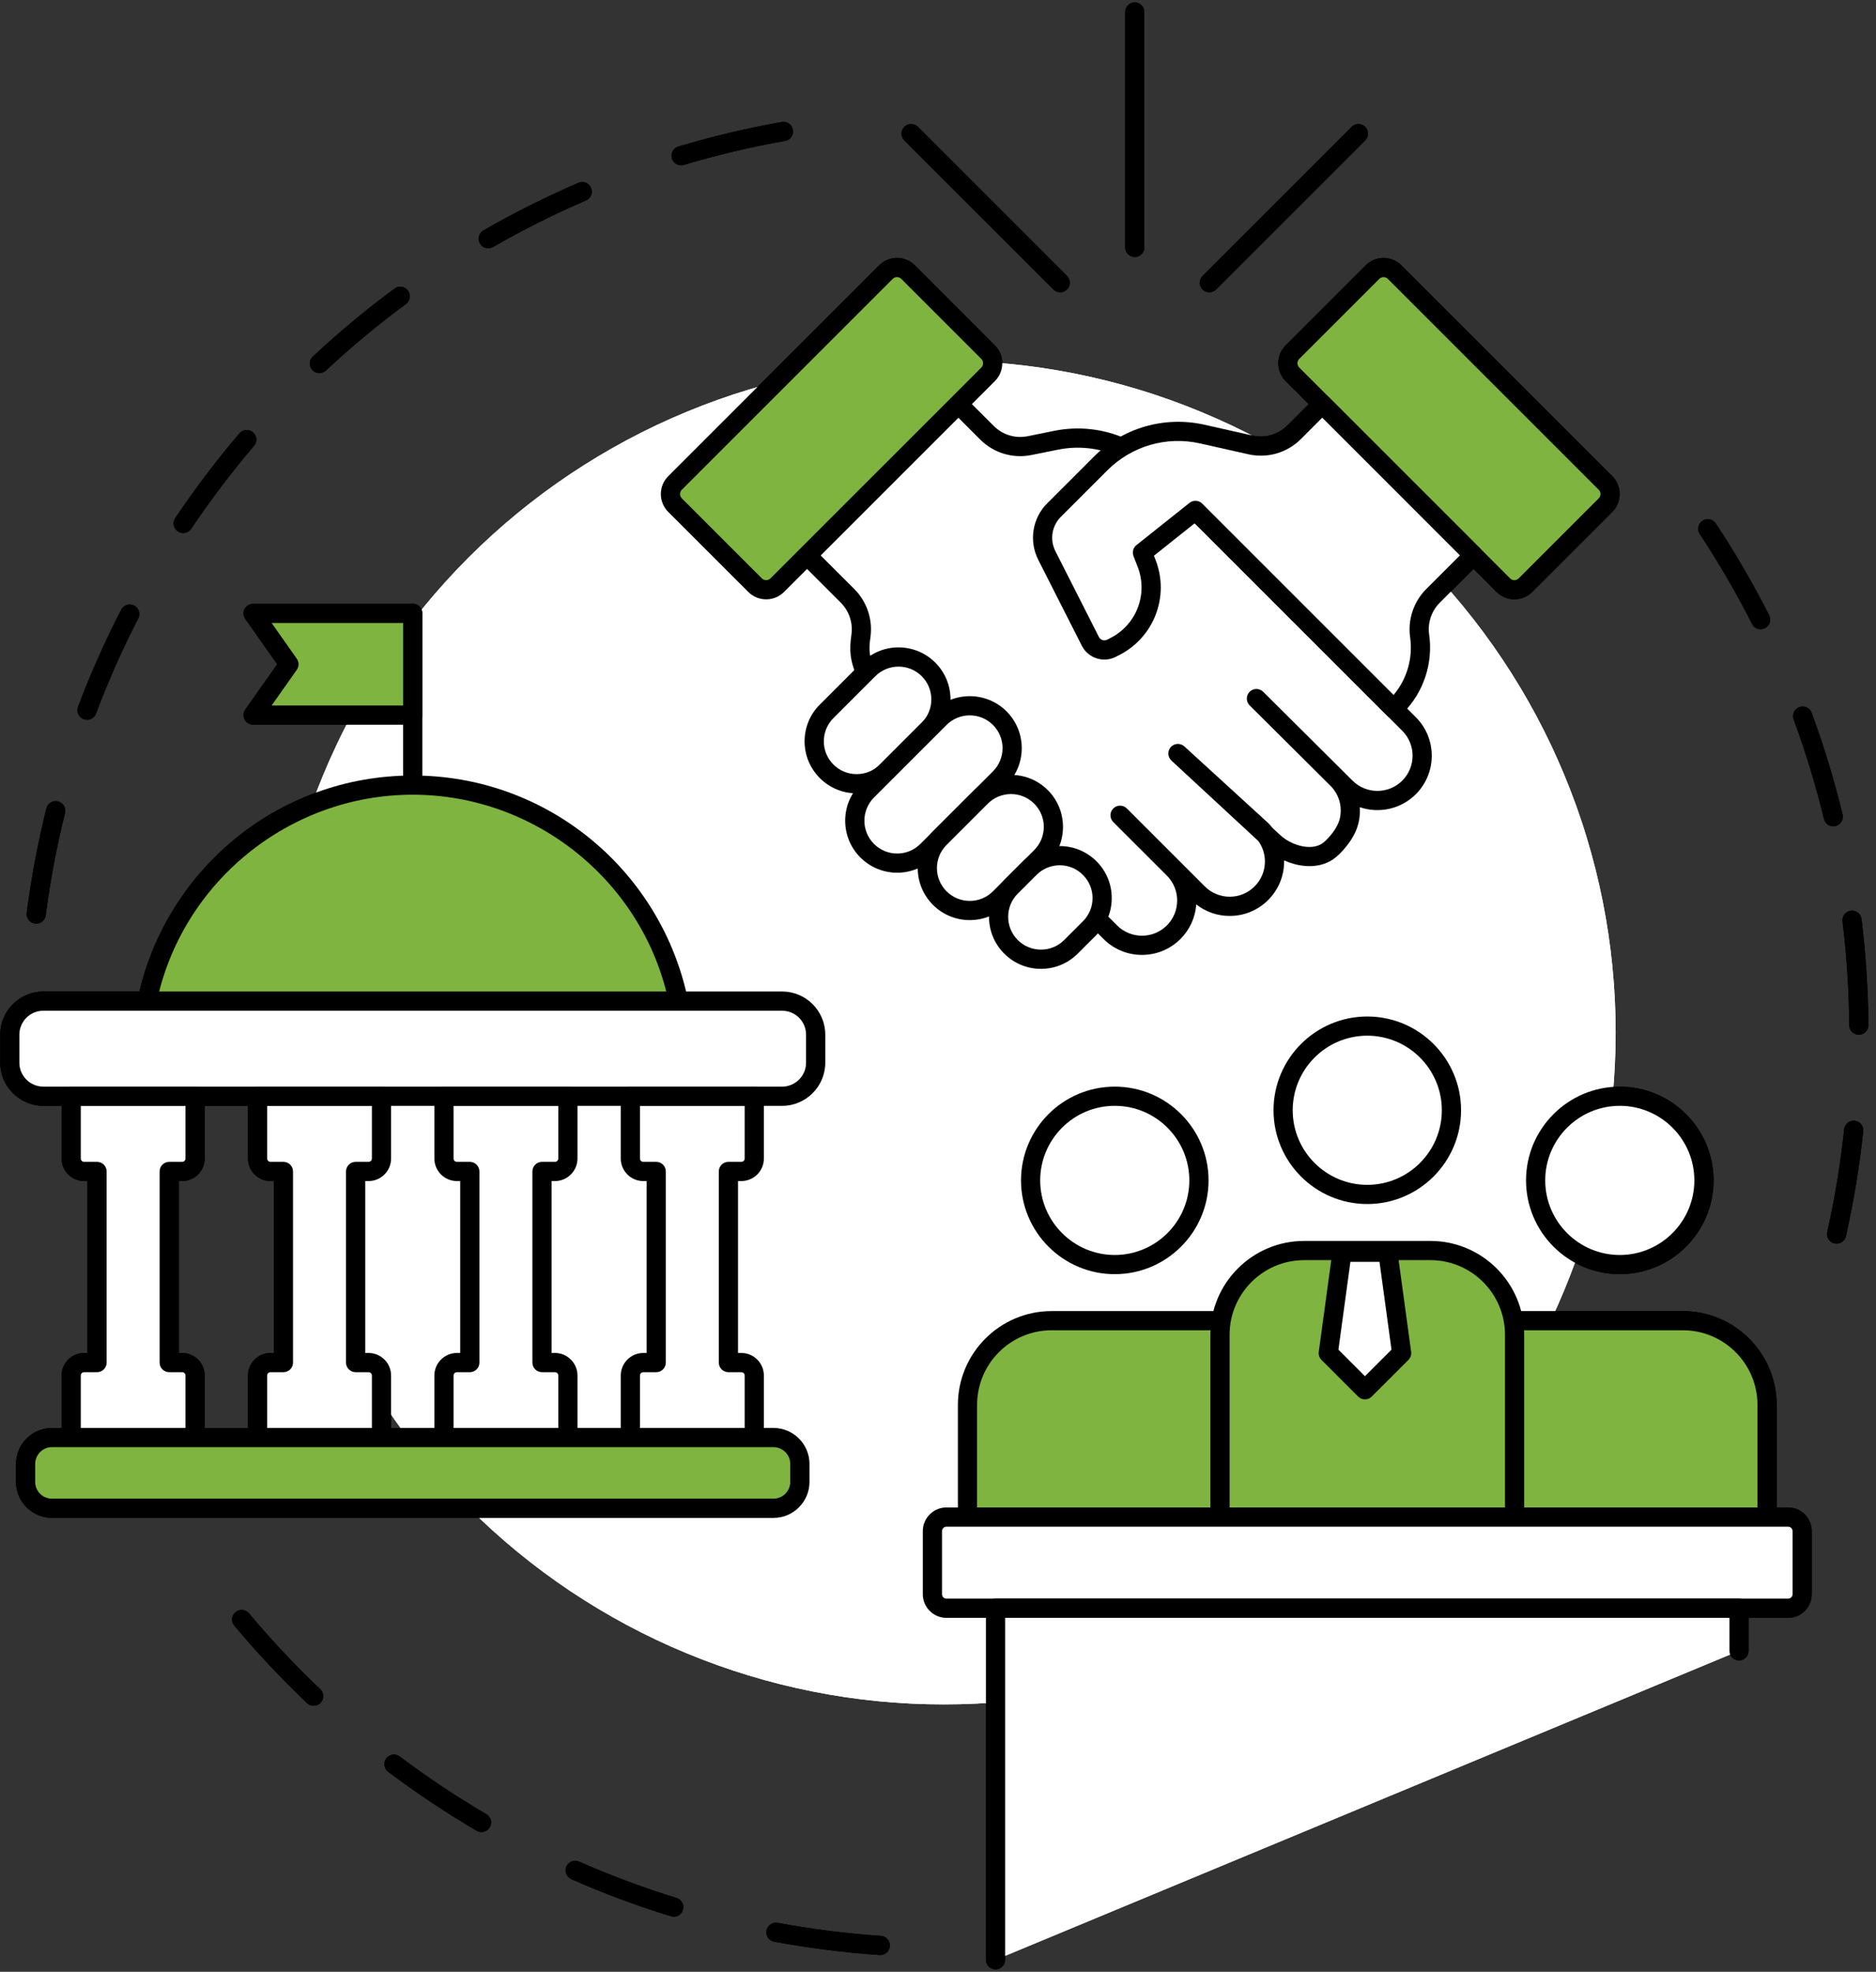 <svg xmlns="http://www.w3.org/2000/svg" xmlns:xlink="http://www.w3.org/1999/xlink" width="274" viewBox="0 0 205.5 216" height="288" preserveAspectRatio="xMidYMid meet"><rect x="0" y="0" width="205.5" height="216" fill="#333333" stroke="none"/><defs><clipPath id="65bef17f99"><path d="M 108 175 L 192 175 L 192 215.738 L 108 215.738 Z M 108 175 " clip-rule="nonzero"></path></clipPath><clipPath id="e838caa903"><path d="M 123 0.262 L 126 0.262 L 126 29 L 123 29 Z M 123 0.262 " clip-rule="nonzero"></path></clipPath><clipPath id="ddf5ef17ca"><path d="M 108 175 L 192 175 L 192 215.738 L 108 215.738 Z M 108 175 " clip-rule="nonzero"></path></clipPath><clipPath id="1c48005f35"><path d="M 123 0.262 L 126 0.262 L 126 29 L 123 29 Z M 123 0.262 " clip-rule="nonzero"></path></clipPath></defs><path fill="#000000" d="M 3.973 101.18 C 3.926 101.18 3.879 101.18 3.836 101.172 C 3.258 101.098 2.852 100.57 2.926 99.996 C 3.422 96.152 4.148 92.305 5.082 88.555 C 5.223 87.988 5.793 87.648 6.355 87.789 C 6.922 87.926 7.262 88.5 7.125 89.062 C 6.207 92.734 5.5 96.504 5.012 100.266 C 4.945 100.793 4.492 101.18 3.973 101.18 Z M 9.531 78.852 C 9.41 78.852 9.285 78.832 9.16 78.785 C 8.617 78.578 8.344 77.973 8.547 77.43 C 9.91 73.809 11.5 70.227 13.277 66.785 C 13.543 66.266 14.176 66.066 14.691 66.332 C 15.207 66.598 15.41 67.23 15.145 67.746 C 13.41 71.117 11.852 74.625 10.516 78.172 C 10.359 78.594 9.957 78.852 9.531 78.852 Z M 20.07 58.391 C 19.867 58.391 19.664 58.336 19.484 58.215 C 19 57.891 18.871 57.238 19.195 56.754 C 21.352 53.543 23.715 50.418 26.227 47.473 C 26.602 47.031 27.266 46.977 27.707 47.352 C 28.152 47.73 28.203 48.395 27.828 48.836 C 25.371 51.723 23.055 54.781 20.941 57.926 C 20.742 58.23 20.406 58.391 20.07 58.391 Z M 34.988 40.875 C 34.707 40.875 34.426 40.762 34.219 40.539 C 33.82 40.113 33.844 39.449 34.27 39.055 C 37.098 36.414 40.109 33.906 43.219 31.609 C 43.684 31.262 44.344 31.363 44.688 31.828 C 45.035 32.297 44.934 32.953 44.469 33.301 C 41.422 35.551 38.473 38.004 35.703 40.59 C 35.5 40.781 35.242 40.875 34.988 40.875 Z M 53.484 27.199 C 53.117 27.199 52.766 27.012 52.57 26.672 C 52.281 26.168 52.453 25.527 52.957 25.238 C 56.312 23.309 59.812 21.555 63.363 20.027 C 63.895 19.797 64.516 20.043 64.746 20.578 C 64.973 21.109 64.727 21.73 64.195 21.957 C 60.719 23.453 57.293 25.172 54.008 27.059 C 53.84 27.156 53.66 27.199 53.484 27.199 Z M 74.605 18.109 C 74.152 18.109 73.734 17.812 73.598 17.359 C 73.434 16.801 73.75 16.215 74.305 16.051 C 78.012 14.941 81.82 14.039 85.637 13.363 C 86.207 13.262 86.754 13.645 86.855 14.219 C 86.953 14.789 86.574 15.336 86 15.434 C 82.27 16.094 78.535 16.98 74.91 18.066 C 74.809 18.094 74.707 18.109 74.605 18.109 Z M 74.605 18.109 " fill-opacity="1" fill-rule="nonzero"></path><path fill="#000000" d="M 96.43 214.168 C 96.406 214.168 96.379 214.164 96.355 214.164 C 92.488 213.898 88.602 213.406 84.805 212.703 C 84.23 212.598 83.855 212.051 83.961 211.477 C 84.066 210.906 84.617 210.531 85.188 210.637 C 88.906 211.324 92.711 211.805 96.5 212.066 C 97.078 212.105 97.516 212.605 97.477 213.188 C 97.438 213.742 96.977 214.168 96.43 214.168 Z M 73.805 209.969 C 73.703 209.969 73.598 209.953 73.496 209.922 C 69.797 208.781 66.125 207.414 62.582 205.852 C 62.051 205.617 61.809 204.996 62.043 204.465 C 62.277 203.934 62.898 203.695 63.43 203.926 C 66.902 205.457 70.496 206.797 74.113 207.914 C 74.668 208.082 74.98 208.672 74.809 209.227 C 74.672 209.68 74.254 209.969 73.805 209.969 Z M 52.746 200.695 C 52.566 200.695 52.383 200.648 52.215 200.551 C 48.879 198.594 45.617 196.422 42.523 194.094 C 42.062 193.742 41.969 193.086 42.316 192.621 C 42.668 192.156 43.324 192.062 43.789 192.414 C 46.82 194.691 50.012 196.82 53.277 198.734 C 53.781 199.031 53.949 199.676 53.652 200.176 C 53.457 200.508 53.105 200.695 52.746 200.695 Z M 34.359 186.859 C 34.102 186.859 33.84 186.766 33.637 186.57 C 30.832 183.906 28.148 181.051 25.668 178.082 C 25.293 177.637 25.352 176.977 25.797 176.602 C 26.242 176.23 26.906 176.289 27.277 176.734 C 29.711 179.641 32.336 182.438 35.086 185.047 C 35.508 185.445 35.523 186.109 35.125 186.531 C 34.918 186.75 34.641 186.859 34.359 186.859 Z M 34.359 186.859 " fill-opacity="1" fill-rule="nonzero"></path><path fill="#000000" d="M 201.184 136.238 C 201.105 136.238 201.031 136.23 200.953 136.215 C 200.387 136.086 200.031 135.523 200.156 134.957 C 200.988 131.266 201.609 127.48 202.012 123.707 C 202.074 123.129 202.59 122.711 203.168 122.77 C 203.746 122.832 204.164 123.352 204.102 123.926 C 203.691 127.781 203.055 131.648 202.207 135.418 C 202.098 135.906 201.664 136.238 201.184 136.238 Z M 203.617 113.355 C 203.043 113.355 202.57 112.891 202.566 112.312 C 202.539 108.512 202.289 104.684 201.832 100.934 C 201.762 100.359 202.172 99.832 202.746 99.762 C 203.324 99.691 203.848 100.102 203.918 100.68 C 204.387 104.508 204.641 108.418 204.672 112.297 C 204.676 112.879 204.207 113.352 203.629 113.355 C 203.625 113.355 203.621 113.355 203.617 113.355 Z M 200.816 90.52 C 200.344 90.52 199.914 90.199 199.797 89.715 C 198.906 86.035 197.789 82.363 196.48 78.809 C 196.281 78.266 196.559 77.66 197.102 77.457 C 197.648 77.258 198.254 77.535 198.453 78.082 C 199.793 81.711 200.93 85.461 201.84 89.223 C 201.977 89.785 201.629 90.355 201.066 90.492 C 200.984 90.512 200.898 90.52 200.816 90.52 Z M 192.863 68.934 C 192.48 68.934 192.109 68.723 191.926 68.359 C 190.215 64.98 188.289 61.664 186.195 58.5 C 185.875 58.016 186.012 57.363 186.496 57.043 C 186.98 56.723 187.633 56.855 187.953 57.34 C 190.086 60.57 192.055 63.957 193.801 67.406 C 194.062 67.926 193.855 68.559 193.34 68.82 C 193.188 68.898 193.023 68.934 192.863 68.934 Z M 192.863 68.934 " fill-opacity="1" fill-rule="nonzero"></path><path fill="#ffffff" d="M 176.98 113.109 C 176.98 114.312 176.949 115.52 176.891 116.719 C 176.832 117.922 176.742 119.125 176.625 120.324 C 176.508 121.523 176.359 122.719 176.184 123.91 C 176.004 125.102 175.801 126.285 175.566 127.469 C 175.328 128.648 175.066 129.824 174.773 130.992 C 174.48 132.16 174.16 133.32 173.809 134.473 C 173.461 135.625 173.082 136.77 172.676 137.902 C 172.27 139.039 171.836 140.16 171.375 141.273 C 170.914 142.387 170.426 143.488 169.914 144.578 C 169.398 145.668 168.855 146.742 168.289 147.805 C 167.719 148.867 167.129 149.914 166.508 150.945 C 165.887 151.98 165.246 152.996 164.574 154 C 163.906 155 163.211 155.984 162.496 156.953 C 161.777 157.922 161.035 158.871 160.273 159.801 C 159.508 160.73 158.723 161.645 157.914 162.535 C 157.105 163.43 156.273 164.301 155.422 165.152 C 154.57 166.004 153.699 166.836 152.805 167.645 C 151.914 168.453 151 169.238 150.07 170.004 C 149.141 170.766 148.191 171.508 147.223 172.227 C 146.254 172.941 145.27 173.637 144.27 174.305 C 143.27 174.973 142.25 175.617 141.219 176.238 C 140.184 176.855 139.137 177.449 138.074 178.02 C 137.012 178.586 135.938 179.129 134.848 179.645 C 133.758 180.156 132.656 180.645 131.543 181.105 C 130.434 181.566 129.309 182 128.176 182.406 C 127.039 182.812 125.898 183.191 124.746 183.539 C 123.59 183.891 122.43 184.211 121.262 184.504 C 120.094 184.797 118.918 185.059 117.738 185.293 C 116.555 185.531 115.371 185.734 114.18 185.914 C 112.988 186.09 111.793 186.238 110.594 186.355 C 109.395 186.473 108.195 186.562 106.992 186.621 C 105.789 186.68 104.582 186.707 103.379 186.707 C 102.176 186.707 100.973 186.68 99.77 186.621 C 98.566 186.562 97.363 186.473 96.164 186.355 C 94.965 186.238 93.773 186.09 92.578 185.914 C 91.387 185.734 90.203 185.531 89.02 185.293 C 87.84 185.059 86.664 184.797 85.496 184.504 C 84.328 184.211 83.168 183.891 82.016 183.539 C 80.863 183.191 79.719 182.812 78.586 182.406 C 77.449 182 76.328 181.566 75.215 181.105 C 74.102 180.645 73 180.156 71.91 179.645 C 70.824 179.129 69.746 178.586 68.684 178.02 C 67.621 177.449 66.574 176.855 65.543 176.238 C 64.508 175.617 63.492 174.973 62.488 174.305 C 61.488 173.637 60.504 172.941 59.535 172.227 C 58.57 171.508 57.621 170.766 56.688 170.004 C 55.758 169.238 54.844 168.453 53.953 167.645 C 53.059 166.836 52.188 166.004 51.336 165.152 C 50.484 164.301 49.656 163.43 48.844 162.535 C 48.035 161.645 47.25 160.73 46.484 159.801 C 45.723 158.871 44.98 157.922 44.262 156.953 C 43.547 155.984 42.852 155 42.184 154 C 41.516 152.996 40.871 151.98 40.25 150.945 C 39.633 149.914 39.039 148.867 38.469 147.805 C 37.902 146.742 37.359 145.668 36.848 144.578 C 36.332 143.488 35.844 142.387 35.383 141.273 C 34.922 140.16 34.488 139.039 34.082 137.902 C 33.676 136.77 33.297 135.625 32.949 134.473 C 32.598 133.32 32.277 132.16 31.984 130.992 C 31.691 129.824 31.43 128.648 31.195 127.469 C 30.957 126.285 30.754 125.102 30.578 123.91 C 30.398 122.719 30.254 121.523 30.133 120.324 C 30.016 119.125 29.926 117.922 29.867 116.719 C 29.809 115.52 29.781 114.312 29.781 113.109 C 29.781 111.906 29.809 110.699 29.867 109.496 C 29.926 108.293 30.016 107.094 30.133 105.895 C 30.254 104.695 30.398 103.5 30.578 102.309 C 30.754 101.117 30.957 99.934 31.195 98.75 C 31.43 97.57 31.691 96.395 31.984 95.227 C 32.277 94.059 32.598 92.898 32.949 91.746 C 33.297 90.59 33.676 89.449 34.082 88.312 C 34.488 87.18 34.922 86.059 35.383 84.945 C 35.844 83.832 36.332 82.73 36.848 81.641 C 37.359 80.551 37.902 79.477 38.469 78.414 C 39.039 77.352 39.633 76.305 40.25 75.27 C 40.871 74.238 41.516 73.223 42.184 72.219 C 42.852 71.219 43.547 70.234 44.262 69.266 C 44.98 68.297 45.723 67.348 46.484 66.418 C 47.25 65.488 48.035 64.574 48.844 63.684 C 49.656 62.789 50.484 61.918 51.336 61.066 C 52.188 60.215 53.059 59.383 53.953 58.574 C 54.844 57.766 55.758 56.98 56.688 56.215 C 57.621 55.453 58.57 54.711 59.535 53.992 C 60.504 53.277 61.488 52.582 62.488 51.914 C 63.492 51.246 64.508 50.602 65.543 49.98 C 66.574 49.363 67.621 48.77 68.684 48.199 C 69.746 47.633 70.824 47.09 71.91 46.574 C 73 46.062 74.102 45.574 75.215 45.113 C 76.328 44.652 77.449 44.219 78.586 43.812 C 79.719 43.406 80.863 43.027 82.016 42.68 C 83.168 42.328 84.328 42.008 85.496 41.715 C 86.664 41.422 87.84 41.16 89.02 40.922 C 90.203 40.688 91.387 40.484 92.578 40.305 C 93.773 40.129 94.965 39.98 96.164 39.863 C 97.363 39.746 98.566 39.656 99.77 39.598 C 100.973 39.539 102.176 39.508 103.379 39.508 C 104.582 39.508 105.789 39.539 106.992 39.598 C 108.195 39.656 109.395 39.746 110.594 39.863 C 111.793 39.98 112.988 40.129 114.18 40.305 C 115.371 40.484 116.555 40.688 117.738 40.922 C 118.918 41.16 120.094 41.422 121.262 41.715 C 122.43 42.008 123.59 42.328 124.746 42.68 C 125.898 43.027 127.039 43.406 128.176 43.812 C 129.309 44.219 130.434 44.652 131.543 45.113 C 132.656 45.574 133.758 46.062 134.848 46.574 C 135.938 47.09 137.012 47.633 138.074 48.199 C 139.137 48.77 140.184 49.363 141.219 49.98 C 142.25 50.602 143.27 51.246 144.27 51.914 C 145.27 52.582 146.254 53.277 147.223 53.992 C 148.191 54.711 149.141 55.453 150.07 56.215 C 151 56.98 151.914 57.766 152.805 58.574 C 153.699 59.383 154.57 60.215 155.422 61.066 C 156.273 61.918 157.105 62.789 157.914 63.684 C 158.723 64.574 159.508 65.488 160.273 66.418 C 161.035 67.348 161.777 68.297 162.496 69.266 C 163.211 70.234 163.906 71.219 164.574 72.219 C 165.246 73.223 165.887 74.238 166.508 75.27 C 167.129 76.305 167.719 77.352 168.289 78.414 C 168.855 79.477 169.398 80.551 169.914 81.641 C 170.426 82.73 170.914 83.832 171.375 84.945 C 171.836 86.059 172.27 87.18 172.676 88.312 C 173.082 89.449 173.461 90.59 173.809 91.746 C 174.16 92.898 174.48 94.059 174.773 95.227 C 175.066 96.395 175.328 97.57 175.566 98.75 C 175.801 99.934 176.004 101.117 176.184 102.309 C 176.359 103.5 176.508 104.695 176.625 105.895 C 176.742 107.094 176.832 108.293 176.891 109.496 C 176.949 110.699 176.98 111.906 176.98 113.109 Z M 176.98 113.109 " fill-opacity="1" fill-rule="nonzero"></path><path fill="#000000" d="M 45.211 87.055 C 44.629 87.055 44.16 86.586 44.16 86.004 L 44.16 67.191 C 44.16 66.613 44.629 66.141 45.211 66.141 C 45.793 66.141 46.262 66.613 46.262 67.191 L 46.262 86.004 C 46.262 86.586 45.793 87.055 45.211 87.055 Z M 45.211 87.055 " fill-opacity="1" fill-rule="nonzero"></path><path fill="#7fb440" d="M 27.727 78.336 L 45.211 78.336 L 45.211 67.191 L 27.727 67.191 L 31.652 72.766 Z M 27.727 78.336 " fill-opacity="1" fill-rule="nonzero"></path><path fill="#000000" d="M 45.211 79.387 L 27.727 79.387 C 27.336 79.387 26.977 79.168 26.793 78.82 C 26.613 78.473 26.641 78.051 26.867 77.73 L 30.363 72.766 L 26.867 67.797 C 26.641 67.477 26.613 67.059 26.793 66.707 C 26.977 66.359 27.336 66.141 27.727 66.141 L 45.211 66.141 C 45.793 66.141 46.262 66.613 46.262 67.191 L 46.262 78.336 C 46.262 78.918 45.793 79.387 45.211 79.387 Z M 29.754 77.285 L 44.16 77.285 L 44.16 68.246 L 29.754 68.246 L 32.512 72.16 C 32.766 72.523 32.766 73.008 32.512 73.371 Z M 29.754 77.285 " fill-opacity="1" fill-rule="nonzero"></path><path fill="#7fb440" d="M 74.309 109.664 C 71.512 96.156 59.547 86.004 45.211 86.004 C 30.875 86.004 18.906 96.156 16.113 109.664 Z M 74.309 109.664 " fill-opacity="1" fill-rule="nonzero"></path><path fill="#000000" d="M 74.309 110.715 C 73.82 110.715 73.383 110.375 73.277 109.879 C 70.543 96.656 58.734 87.059 45.211 87.055 C 31.684 87.055 19.879 96.652 17.141 109.879 C 17.023 110.445 16.469 110.812 15.898 110.695 C 15.332 110.578 14.965 110.02 15.082 109.453 C 16.496 102.625 20.254 96.414 25.664 91.957 C 28.359 89.738 31.383 88.008 34.648 86.812 C 38.027 85.578 41.582 84.953 45.211 84.953 C 48.84 84.953 52.395 85.578 55.773 86.812 C 59.039 88.008 62.059 89.738 64.754 91.957 C 70.168 96.414 73.926 102.625 75.34 109.453 C 75.457 110.02 75.09 110.578 74.52 110.695 C 74.449 110.711 74.379 110.715 74.309 110.715 Z M 74.309 110.715 " fill-opacity="1" fill-rule="nonzero"></path><path fill="#ffffff" d="M 4.75 109.664 L 85.672 109.664 C 87.703 109.664 89.352 111.312 89.352 113.344 L 89.352 116.41 C 89.352 118.441 87.703 120.086 85.672 120.086 L 4.75 120.086 C 2.719 120.086 1.07 118.441 1.07 116.41 L 1.07 113.344 C 1.07 111.312 2.719 109.664 4.75 109.664 Z M 4.75 109.664 " fill-opacity="1" fill-rule="nonzero"></path><path fill="#000000" d="M 85.672 121.141 L 4.75 121.141 C 2.141 121.141 0.02 119.016 0.02 116.41 L 0.02 113.344 C 0.02 110.734 2.141 108.613 4.75 108.613 L 85.672 108.613 C 88.281 108.613 90.402 110.734 90.402 113.344 L 90.402 116.41 C 90.402 119.016 88.281 121.141 85.672 121.141 Z M 4.75 110.719 C 3.301 110.719 2.121 111.895 2.121 113.344 L 2.121 116.41 C 2.121 117.855 3.301 119.035 4.75 119.035 L 85.672 119.035 C 87.121 119.035 88.297 117.855 88.297 116.41 L 88.297 113.344 C 88.297 111.895 87.121 110.719 85.672 110.719 Z M 4.75 110.719 " fill-opacity="1" fill-rule="nonzero"></path><path fill="#ffffff" d="M 9.215 128.328 C 8.43 128.328 7.797 127.691 7.797 126.91 L 7.797 120.102 L 21.371 120.102 L 21.371 126.91 C 21.371 127.691 20.734 128.328 19.953 128.328 L 18.539 128.328 L 18.539 149.266 L 19.953 149.266 C 20.734 149.266 21.371 149.898 21.371 150.68 L 21.371 157.488 L 7.797 157.488 L 7.797 150.68 C 7.797 149.898 8.43 149.266 9.215 149.266 L 10.629 149.266 L 10.629 128.328 Z M 9.215 128.328 " fill-opacity="1" fill-rule="nonzero"></path><path fill="#000000" d="M 21.371 158.543 L 7.797 158.543 C 7.215 158.543 6.746 158.07 6.746 157.488 L 6.746 150.68 C 6.746 149.32 7.852 148.211 9.215 148.211 L 9.578 148.211 L 9.578 129.379 L 9.215 129.379 C 7.852 129.379 6.746 128.27 6.746 126.91 L 6.746 120.102 C 6.746 119.52 7.215 119.051 7.797 119.051 L 21.371 119.051 C 21.949 119.051 22.422 119.52 22.422 120.102 L 22.422 126.91 C 22.422 128.27 21.316 129.379 19.953 129.379 L 19.59 129.379 L 19.59 148.211 L 19.953 148.211 C 21.316 148.211 22.422 149.32 22.422 150.68 L 22.422 157.488 C 22.422 158.07 21.949 158.543 21.371 158.543 Z M 8.848 156.438 L 20.32 156.438 L 20.32 150.68 C 20.32 150.48 20.156 150.316 19.953 150.316 L 18.539 150.316 C 17.957 150.316 17.484 149.844 17.484 149.266 L 17.484 128.328 C 17.484 127.746 17.957 127.273 18.539 127.273 L 19.953 127.273 C 20.156 127.273 20.32 127.109 20.32 126.91 L 20.32 121.152 L 8.848 121.152 L 8.848 126.91 C 8.848 127.109 9.012 127.273 9.211 127.273 L 10.629 127.273 C 11.211 127.273 11.68 127.746 11.68 128.328 L 11.68 149.266 C 11.68 149.844 11.211 150.316 10.629 150.316 L 9.211 150.316 C 9.012 150.316 8.848 150.48 8.848 150.68 Z M 8.848 156.438 " fill-opacity="1" fill-rule="nonzero"></path><path fill="#ffffff" d="M 41.789 126.91 C 41.789 127.691 41.152 128.328 40.371 128.328 L 38.957 128.328 L 38.957 149.266 L 40.371 149.266 C 41.152 149.266 41.789 149.898 41.789 150.68 L 41.789 157.488 L 28.215 157.488 L 28.215 150.68 C 28.215 149.898 28.848 149.266 29.629 149.266 L 31.047 149.266 L 31.047 128.328 L 29.629 128.328 C 28.848 128.328 28.215 127.691 28.215 126.91 L 28.215 120.102 L 41.789 120.102 Z M 41.789 126.91 " fill-opacity="1" fill-rule="nonzero"></path><path fill="#000000" d="M 41.789 158.543 L 28.215 158.543 C 27.633 158.543 27.164 158.07 27.164 157.488 L 27.164 150.68 C 27.164 149.32 28.27 148.211 29.629 148.211 L 29.996 148.211 L 29.996 129.379 L 29.629 129.379 C 28.27 129.379 27.164 128.27 27.164 126.91 L 27.164 120.102 C 27.164 119.52 27.633 119.051 28.215 119.051 L 41.789 119.051 C 42.367 119.051 42.84 119.52 42.84 120.102 L 42.84 126.91 C 42.84 128.27 41.734 129.379 40.371 129.379 L 40.008 129.379 L 40.008 148.211 L 40.371 148.211 C 41.734 148.211 42.84 149.32 42.84 150.68 L 42.84 157.488 C 42.84 158.07 42.367 158.543 41.789 158.543 Z M 29.266 156.438 L 40.738 156.438 L 40.738 150.68 C 40.738 150.48 40.574 150.316 40.371 150.316 L 38.957 150.316 C 38.375 150.316 37.902 149.844 37.902 149.266 L 37.902 128.328 C 37.902 127.746 38.375 127.273 38.957 127.273 L 40.371 127.273 C 40.574 127.273 40.738 127.109 40.738 126.91 L 40.738 121.152 L 29.266 121.152 L 29.266 126.91 C 29.266 127.109 29.43 127.273 29.629 127.273 L 31.047 127.273 C 31.629 127.273 32.098 127.746 32.098 128.328 L 32.098 149.266 C 32.098 149.844 31.629 150.316 31.047 150.316 L 29.629 150.316 C 29.43 150.316 29.266 150.48 29.266 150.68 Z M 29.266 156.438 " fill-opacity="1" fill-rule="nonzero"></path><path fill="#ffffff" d="M 62.207 126.91 C 62.207 127.691 61.57 128.328 60.789 128.328 L 59.375 128.328 L 59.375 149.266 L 60.789 149.266 C 61.57 149.266 62.207 149.898 62.207 150.68 L 62.207 157.488 L 48.633 157.488 L 48.633 150.68 C 48.633 149.898 49.266 149.266 50.047 149.266 L 51.465 149.266 L 51.465 128.328 L 50.047 128.328 C 49.266 128.328 48.633 127.691 48.633 126.91 L 48.633 120.102 L 62.207 120.102 Z M 62.207 126.91 " fill-opacity="1" fill-rule="nonzero"></path><path fill="#000000" d="M 62.207 158.543 L 48.633 158.543 C 48.051 158.543 47.582 158.07 47.582 157.488 L 47.582 150.68 C 47.582 149.32 48.688 148.211 50.051 148.211 L 50.414 148.211 L 50.414 129.379 L 50.051 129.379 C 48.688 129.379 47.582 128.27 47.582 126.91 L 47.582 120.102 C 47.582 119.52 48.051 119.051 48.633 119.051 L 62.207 119.051 C 62.785 119.051 63.258 119.52 63.258 120.102 L 63.258 126.91 C 63.258 128.27 62.152 129.379 60.789 129.379 L 60.426 129.379 L 60.426 148.211 L 60.789 148.211 C 62.152 148.211 63.258 149.32 63.258 150.68 L 63.258 157.488 C 63.258 158.07 62.785 158.543 62.207 158.543 Z M 49.684 156.438 L 61.156 156.438 L 61.156 150.68 C 61.156 150.48 60.992 150.316 60.789 150.316 L 59.375 150.316 C 58.793 150.316 58.32 149.844 58.32 149.266 L 58.32 128.328 C 58.32 127.746 58.793 127.273 59.375 127.273 L 60.789 127.273 C 60.992 127.273 61.156 127.109 61.156 126.91 L 61.156 121.152 L 49.684 121.152 L 49.684 126.91 C 49.684 127.109 49.848 127.273 50.051 127.273 L 51.465 127.273 C 52.047 127.273 52.516 127.746 52.516 128.328 L 52.516 149.266 C 52.516 149.844 52.047 150.316 51.465 150.316 L 50.051 150.316 C 49.848 150.316 49.684 150.48 49.684 150.68 Z M 49.684 156.438 " fill-opacity="1" fill-rule="nonzero"></path><path fill="#ffffff" d="M 82.625 126.91 C 82.625 127.691 81.988 128.328 81.207 128.328 L 79.793 128.328 L 79.793 149.266 L 81.207 149.266 C 81.988 149.266 82.625 149.898 82.625 150.68 L 82.625 157.488 L 69.051 157.488 L 69.051 150.68 C 69.051 149.898 69.684 149.266 70.469 149.266 L 71.883 149.266 L 71.883 128.328 L 70.469 128.328 C 69.684 128.328 69.051 127.691 69.051 126.91 L 69.051 120.102 L 82.625 120.102 Z M 82.625 126.91 " fill-opacity="1" fill-rule="nonzero"></path><path fill="#000000" d="M 82.625 158.543 L 69.051 158.543 C 68.469 158.543 68 158.07 68 157.488 L 68 150.68 C 68 149.32 69.105 148.211 70.465 148.211 L 70.832 148.211 L 70.832 129.379 L 70.465 129.379 C 69.105 129.379 68 128.27 68 126.91 L 68 120.102 C 68 119.52 68.469 119.051 69.051 119.051 L 82.625 119.051 C 83.203 119.051 83.676 119.52 83.676 120.102 L 83.676 126.91 C 83.676 128.27 82.57 129.379 81.207 129.379 L 80.844 129.379 L 80.844 148.211 L 81.207 148.211 C 82.57 148.211 83.676 149.32 83.676 150.68 L 83.676 157.488 C 83.676 158.07 83.203 158.543 82.625 158.543 Z M 70.102 156.438 L 81.574 156.438 L 81.574 150.68 C 81.574 150.48 81.41 150.316 81.207 150.316 L 79.793 150.316 C 79.211 150.316 78.738 149.844 78.738 149.266 L 78.738 128.328 C 78.738 127.746 79.211 127.273 79.793 127.273 L 81.207 127.273 C 81.41 127.273 81.574 127.109 81.574 126.91 L 81.574 121.152 L 70.102 121.152 L 70.102 126.91 C 70.102 127.109 70.266 127.273 70.465 127.273 L 71.883 127.273 C 72.465 127.273 72.934 127.746 72.934 128.328 L 72.934 149.266 C 72.934 149.844 72.465 150.316 71.883 150.316 L 70.465 150.316 C 70.266 150.316 70.102 150.48 70.102 150.68 Z M 70.102 156.438 " fill-opacity="1" fill-rule="nonzero"></path><path fill="#7fb440" d="M 84.73 165.227 C 86.324 165.227 87.617 163.93 87.617 162.336 L 87.617 160.367 C 87.617 158.77 86.324 157.477 84.73 157.477 L 5.691 157.477 C 4.094 157.477 2.801 158.77 2.801 160.367 L 2.801 162.336 C 2.801 163.934 4.094 165.227 5.691 165.227 Z M 84.73 165.227 " fill-opacity="1" fill-rule="nonzero"></path><path fill="#000000" d="M 84.73 166.277 L 5.691 166.277 C 3.52 166.277 1.75 164.508 1.75 162.336 L 1.75 160.367 C 1.75 158.191 3.52 156.426 5.691 156.426 L 84.73 156.426 C 86.902 156.426 88.672 158.191 88.672 160.367 L 88.672 162.336 C 88.672 164.508 86.902 166.277 84.73 166.277 Z M 5.691 158.527 C 4.676 158.527 3.855 159.352 3.855 160.367 L 3.855 162.336 C 3.855 163.348 4.676 164.172 5.691 164.172 L 84.73 164.172 C 85.742 164.172 86.566 163.348 86.566 162.336 L 86.566 160.367 C 86.566 159.352 85.742 158.527 84.73 158.527 Z M 5.691 158.527 " fill-opacity="1" fill-rule="nonzero"></path><path fill="#ffffff" d="M 131.336 129.305 C 131.336 129.91 131.277 130.512 131.156 131.105 C 131.039 131.699 130.863 132.273 130.633 132.836 C 130.402 133.395 130.117 133.926 129.781 134.43 C 129.445 134.934 129.062 135.398 128.633 135.824 C 128.207 136.254 127.742 136.637 127.238 136.973 C 126.734 137.309 126.203 137.594 125.645 137.824 C 125.082 138.055 124.508 138.23 123.914 138.348 C 123.32 138.469 122.719 138.527 122.113 138.527 C 121.508 138.527 120.91 138.469 120.316 138.348 C 119.723 138.23 119.145 138.055 118.586 137.824 C 118.027 137.594 117.496 137.309 116.992 136.973 C 116.488 136.637 116.023 136.254 115.594 135.824 C 115.168 135.398 114.785 134.934 114.449 134.43 C 114.113 133.926 113.828 133.395 113.598 132.836 C 113.363 132.273 113.191 131.699 113.07 131.105 C 112.953 130.512 112.895 129.91 112.895 129.305 C 112.895 128.699 112.953 128.102 113.07 127.508 C 113.191 126.914 113.363 126.336 113.598 125.777 C 113.828 125.219 114.113 124.688 114.449 124.184 C 114.785 123.68 115.168 123.215 115.594 122.785 C 116.023 122.359 116.488 121.977 116.992 121.641 C 117.496 121.305 118.027 121.02 118.586 120.789 C 119.145 120.555 119.723 120.383 120.316 120.262 C 120.91 120.145 121.508 120.086 122.113 120.086 C 122.719 120.086 123.32 120.145 123.914 120.262 C 124.508 120.383 125.082 120.555 125.645 120.789 C 126.203 121.02 126.734 121.305 127.238 121.641 C 127.742 121.977 128.207 122.359 128.633 122.785 C 129.062 123.215 129.445 123.68 129.781 124.184 C 130.117 124.688 130.402 125.219 130.633 125.777 C 130.863 126.336 131.039 126.914 131.156 127.508 C 131.277 128.102 131.336 128.699 131.336 129.305 Z M 131.336 129.305 " fill-opacity="1" fill-rule="nonzero"></path><path fill="#000000" d="M 122.113 139.578 C 116.449 139.578 111.844 134.969 111.844 129.305 C 111.844 123.641 116.449 119.035 122.113 119.035 C 127.777 119.035 132.387 123.641 132.387 129.305 C 132.387 134.969 127.777 139.578 122.113 139.578 Z M 122.113 121.137 C 117.609 121.137 113.945 124.801 113.945 129.305 C 113.945 133.809 117.609 137.477 122.113 137.477 C 126.617 137.477 130.281 133.809 130.281 129.305 C 130.281 124.801 126.617 121.137 122.113 121.137 Z M 122.113 121.137 " fill-opacity="1" fill-rule="nonzero"></path><path fill="#7fb440" d="M 193.57 166.188 L 193.57 153.895 C 193.57 148.801 189.441 144.672 184.348 144.672 L 115.199 144.672 C 110.105 144.672 105.98 148.801 105.98 153.895 L 105.98 166.188 Z M 193.57 166.188 " fill-opacity="1" fill-rule="nonzero"></path><path fill="#000000" d="M 193.57 167.238 C 192.988 167.238 192.516 166.766 192.516 166.188 L 192.516 153.895 C 192.516 149.387 188.852 145.723 184.348 145.723 L 115.199 145.723 C 110.695 145.723 107.031 149.387 107.031 153.895 L 107.031 166.188 C 107.031 166.766 106.559 167.238 105.98 167.238 C 105.398 167.238 104.93 166.766 104.93 166.188 L 104.93 153.895 C 104.93 148.23 109.535 143.621 115.199 143.621 L 184.348 143.621 C 190.012 143.621 194.621 148.23 194.621 153.895 L 194.621 166.188 C 194.621 166.766 194.148 167.238 193.57 167.238 Z M 193.57 167.238 " fill-opacity="1" fill-rule="nonzero"></path><path fill="#ffffff" d="M 158.996 121.621 C 158.996 122.227 158.934 122.828 158.816 123.422 C 158.699 124.016 158.523 124.594 158.293 125.152 C 158.062 125.711 157.777 126.242 157.441 126.746 C 157.105 127.25 156.723 127.715 156.293 128.141 C 155.867 128.57 155.398 128.953 154.898 129.289 C 154.395 129.625 153.863 129.91 153.301 130.141 C 152.742 130.371 152.168 130.547 151.574 130.664 C 150.98 130.785 150.379 130.844 149.773 130.844 C 149.168 130.844 148.57 130.785 147.977 130.664 C 147.383 130.547 146.805 130.371 146.246 130.141 C 145.688 129.91 145.156 129.625 144.652 129.289 C 144.148 128.953 143.684 128.57 143.254 128.141 C 142.828 127.715 142.445 127.25 142.109 126.746 C 141.773 126.242 141.488 125.711 141.258 125.152 C 141.023 124.594 140.852 124.016 140.73 123.422 C 140.613 122.828 140.555 122.227 140.555 121.621 C 140.555 121.02 140.613 120.418 140.73 119.824 C 140.852 119.23 141.023 118.652 141.258 118.094 C 141.488 117.535 141.773 117.004 142.109 116.5 C 142.445 115.996 142.828 115.531 143.254 115.105 C 143.684 114.676 144.148 114.293 144.652 113.957 C 145.156 113.621 145.688 113.336 146.246 113.105 C 146.805 112.875 147.383 112.699 147.977 112.582 C 148.57 112.461 149.168 112.402 149.773 112.402 C 150.379 112.402 150.98 112.461 151.574 112.582 C 152.168 112.699 152.742 112.875 153.301 113.105 C 153.863 113.336 154.395 113.621 154.898 113.957 C 155.398 114.293 155.867 114.676 156.293 115.105 C 156.723 115.531 157.105 115.996 157.441 116.5 C 157.777 117.004 158.062 117.535 158.293 118.094 C 158.523 118.652 158.699 119.23 158.816 119.824 C 158.934 120.418 158.996 121.02 158.996 121.621 Z M 158.996 121.621 " fill-opacity="1" fill-rule="nonzero"></path><path fill="#000000" d="M 149.773 131.895 C 144.109 131.895 139.504 127.285 139.504 121.621 C 139.504 115.961 144.109 111.352 149.773 111.352 C 155.438 111.352 160.047 115.961 160.047 121.621 C 160.047 127.285 155.438 131.895 149.773 131.895 Z M 149.773 113.453 C 145.27 113.453 141.605 117.117 141.605 121.621 C 141.605 126.129 145.27 129.793 149.773 129.793 C 154.277 129.793 157.941 126.129 157.941 121.621 C 157.941 117.117 154.277 113.453 149.773 113.453 Z M 149.773 113.453 " fill-opacity="1" fill-rule="nonzero"></path><path fill="#7fb440" d="M 165.91 165.438 L 165.91 146.211 C 165.91 141.117 161.781 136.988 156.688 136.988 L 142.859 136.988 C 137.766 136.988 133.641 141.117 133.641 146.211 L 133.641 166.953 Z M 165.91 165.438 " fill-opacity="1" fill-rule="nonzero"></path><path fill="#000000" d="M 133.641 168.008 C 133.059 168.008 132.586 167.535 132.586 166.953 L 132.586 146.211 C 132.586 140.547 137.195 135.938 142.859 135.938 L 156.688 135.938 C 162.352 135.938 166.961 140.547 166.961 146.211 L 166.961 165.438 C 166.961 166.02 166.488 166.488 165.91 166.488 C 165.328 166.488 164.859 166.02 164.859 165.438 L 164.859 146.211 C 164.859 141.707 161.191 138.043 156.688 138.043 L 142.859 138.043 C 138.355 138.043 134.691 141.707 134.691 146.211 L 134.691 166.953 C 134.691 167.535 134.219 168.008 133.641 168.008 Z M 133.641 168.008 " fill-opacity="1" fill-rule="nonzero"></path><path fill="#ffffff" d="M 147.008 137.176 L 145.5 148.223 L 149.52 152.242 L 153.535 148.223 L 152.031 137.176 Z M 147.008 137.176 " fill-opacity="1" fill-rule="nonzero"></path><path fill="#000000" d="M 149.52 153.293 C 149.238 153.293 148.973 153.184 148.773 152.984 L 144.758 148.969 C 144.527 148.734 144.414 148.406 144.461 148.082 L 145.965 137.035 C 146.039 136.512 146.48 136.125 147.008 136.125 L 152.031 136.125 C 152.555 136.125 153 136.512 153.07 137.035 L 154.578 148.082 C 154.621 148.406 154.512 148.734 154.281 148.969 L 150.262 152.984 C 150.066 153.18 149.797 153.293 149.52 153.293 Z M 146.613 147.848 L 149.52 150.754 L 152.426 147.848 L 151.113 138.227 L 147.926 138.227 Z M 146.613 147.848 " fill-opacity="1" fill-rule="nonzero"></path><path fill="#ffffff" d="M 186.652 129.305 C 186.652 129.91 186.594 130.512 186.477 131.105 C 186.359 131.699 186.184 132.273 185.953 132.836 C 185.719 133.395 185.438 133.926 185.102 134.43 C 184.766 134.934 184.383 135.398 183.953 135.824 C 183.527 136.254 183.059 136.637 182.555 136.973 C 182.055 137.309 181.523 137.594 180.961 137.824 C 180.402 138.055 179.828 138.23 179.234 138.348 C 178.641 138.469 178.039 138.527 177.434 138.527 C 176.828 138.527 176.23 138.469 175.637 138.348 C 175.043 138.23 174.465 138.055 173.906 137.824 C 173.348 137.594 172.816 137.309 172.312 136.973 C 171.809 136.637 171.344 136.254 170.914 135.824 C 170.488 135.398 170.105 134.934 169.77 134.43 C 169.434 133.926 169.148 133.395 168.918 132.836 C 168.684 132.273 168.508 131.699 168.391 131.105 C 168.273 130.512 168.215 129.91 168.215 129.305 C 168.215 128.699 168.273 128.102 168.391 127.508 C 168.508 126.914 168.684 126.336 168.918 125.777 C 169.148 125.219 169.434 124.688 169.77 124.184 C 170.105 123.68 170.488 123.215 170.914 122.785 C 171.344 122.359 171.809 121.977 172.312 121.641 C 172.816 121.305 173.348 121.02 173.906 120.789 C 174.465 120.555 175.043 120.383 175.637 120.262 C 176.23 120.145 176.828 120.086 177.434 120.086 C 178.039 120.086 178.641 120.145 179.234 120.262 C 179.828 120.383 180.402 120.555 180.961 120.789 C 181.523 121.02 182.055 121.305 182.555 121.641 C 183.059 121.977 183.527 122.359 183.953 122.785 C 184.383 123.215 184.766 123.68 185.102 124.184 C 185.438 124.688 185.719 125.219 185.953 125.777 C 186.184 126.336 186.359 126.914 186.477 127.508 C 186.594 128.102 186.652 128.699 186.652 129.305 Z M 186.652 129.305 " fill-opacity="1" fill-rule="nonzero"></path><path fill="#000000" d="M 177.434 139.578 C 171.77 139.578 167.164 134.969 167.164 129.305 C 167.164 123.641 171.77 119.035 177.434 119.035 C 183.098 119.035 187.707 123.641 187.707 129.305 C 187.707 134.969 183.098 139.578 177.434 139.578 Z M 177.434 121.137 C 172.93 121.137 169.266 124.801 169.266 129.305 C 169.266 133.809 172.93 137.477 177.434 137.477 C 181.938 137.477 185.602 133.809 185.602 129.305 C 185.602 124.801 181.938 121.137 177.434 121.137 Z M 177.434 121.137 " fill-opacity="1" fill-rule="nonzero"></path><path fill="#ffffff" d="M 175.898 176.176 L 195.875 176.176 C 196.723 176.176 197.41 175.484 197.41 174.637 L 197.41 167.723 C 197.41 166.875 196.723 166.188 195.875 166.188 L 103.676 166.188 C 102.824 166.188 102.137 166.875 102.137 167.723 L 102.137 174.637 C 102.137 175.484 102.824 176.176 103.676 176.176 Z M 175.898 176.176 " fill-opacity="1" fill-rule="nonzero"></path><path fill="#000000" d="M 195.875 177.227 L 103.676 177.227 C 102.246 177.227 101.086 176.066 101.086 174.637 L 101.086 167.723 C 101.086 166.297 102.246 165.133 103.676 165.133 L 195.875 165.133 C 197.301 165.133 198.461 166.297 198.461 167.723 L 198.461 174.637 C 198.461 176.066 197.301 177.227 195.875 177.227 Z M 103.676 167.238 C 103.406 167.238 103.191 167.457 103.191 167.723 L 103.191 174.637 C 103.191 174.906 103.406 175.121 103.676 175.121 L 195.875 175.121 C 196.141 175.121 196.359 174.906 196.359 174.637 L 196.359 167.723 C 196.359 167.457 196.141 167.238 195.875 167.238 Z M 103.676 167.238 " fill-opacity="1" fill-rule="nonzero"></path><path fill="#ffffff" d="M 190.496 180.84 L 190.496 176.176 L 109.055 176.176 L 109.055 214.688 Z M 190.496 180.84 " fill-opacity="1" fill-rule="nonzero"></path><g clip-path="url(#65bef17f99)"><path fill="#000000" d="M 109.055 215.738 C 108.473 215.738 108 215.266 108 214.688 L 108 176.176 C 108 175.594 108.473 175.121 109.055 175.121 L 190.496 175.121 C 191.078 175.121 191.547 175.594 191.547 176.176 L 191.547 180.84 C 191.547 181.418 191.078 181.891 190.496 181.891 C 189.914 181.891 189.445 181.418 189.445 180.84 L 189.445 177.227 L 110.105 177.227 L 110.105 214.688 C 110.105 215.266 109.633 215.738 109.055 215.738 Z M 109.055 215.738 " fill-opacity="1" fill-rule="nonzero"></path></g><path fill="#ffffff" d="M 130.953 55.914 L 122.902 49.016 C 120.66 48.027 118.137 47.734 115.668 48.23 L 112.781 48.812 C 111.086 49.156 109.336 48.629 108.113 47.406 L 104.977 44.27 L 88.406 60.84 L 92.848 65.281 C 93.996 66.434 94.539 68.055 94.305 69.664 C 94.07 71.301 94.191 72.18 94.809 73.664 L 95.812 76.309 L 121.621 102.117 C 123.539 104.035 126.648 104.035 128.562 102.117 C 130.48 100.199 130.48 97.094 128.562 95.176 L 122.695 89.305 L 131.234 97.844 C 133.148 99.762 136.258 99.762 138.176 97.844 C 140.09 95.93 140.09 92.82 138.176 90.902 L 129.035 82.547 C 129.035 82.547 139.531 92.262 139.535 92.266 C 140.957 93.582 143.594 94.438 145.367 93.309 C 145.402 93.285 145.438 93.262 145.473 93.238 C 145.934 92.906 146.34 92.457 146.691 92.016 C 147.242 91.328 147.691 90.523 147.844 89.648 C 147.988 88.805 147.914 87.926 147.625 87.125 C 147.379 86.449 146.984 85.832 146.477 85.324 L 137.629 76.527 L 147.41 86.254 C 149.328 88.172 152.434 88.172 154.352 86.254 C 156.27 84.34 156.27 81.23 154.352 79.312 Z M 130.953 55.914 " fill-opacity="1" fill-rule="nonzero"></path><path fill="#000000" d="M 125.094 104.605 C 123.566 104.605 122.039 104.023 120.879 102.859 L 95.07 77.051 C 94.965 76.945 94.883 76.82 94.828 76.68 L 93.832 74.055 C 93.137 72.379 93.004 71.316 93.266 69.516 C 93.449 68.242 93.016 66.938 92.105 66.027 L 87.66 61.582 C 87.25 61.172 87.25 60.508 87.66 60.094 L 104.23 43.523 C 104.645 43.113 105.309 43.113 105.719 43.523 L 108.855 46.66 C 109.832 47.637 111.219 48.055 112.57 47.785 L 115.461 47.199 C 118.121 46.664 120.84 46.957 123.324 48.055 C 123.418 48.094 123.508 48.148 123.586 48.219 L 131.637 55.113 C 131.656 55.133 131.676 55.148 131.695 55.168 L 155.094 78.57 C 157.418 80.895 157.418 84.676 155.094 87 C 153.438 88.656 151.039 89.133 148.957 88.426 C 148.984 88.891 148.961 89.359 148.879 89.824 C 148.715 90.789 148.254 91.746 147.512 92.672 C 147.012 93.305 146.559 93.754 146.09 94.09 C 146.035 94.129 145.984 94.164 145.93 94.199 C 144.387 95.18 142.352 95.016 140.664 94.246 C 140.664 94.289 140.664 94.332 140.664 94.375 C 140.664 95.965 140.043 97.461 138.918 98.59 C 137.793 99.715 136.297 100.336 134.703 100.336 C 133.359 100.336 132.082 99.891 131.039 99.074 C 130.938 100.504 130.332 101.836 129.309 102.859 C 128.145 104.023 126.621 104.605 125.094 104.605 Z M 96.715 75.723 L 122.367 101.375 C 123.871 102.879 126.316 102.879 127.82 101.375 C 129.324 99.871 129.324 97.422 127.82 95.918 L 121.949 90.051 C 121.539 89.641 121.539 88.973 121.949 88.562 C 122.363 88.152 123.027 88.152 123.438 88.562 L 131.977 97.102 C 132.707 97.828 133.672 98.23 134.703 98.23 C 135.734 98.23 136.703 97.828 137.43 97.102 C 138.16 96.371 138.562 95.402 138.562 94.375 C 138.562 93.559 138.309 92.777 137.84 92.129 C 135.23 89.715 128.32 83.316 128.32 83.316 C 127.895 82.922 127.867 82.262 128.258 81.832 C 128.652 81.406 129.316 81.379 129.742 81.77 L 138.883 90.125 C 138.895 90.137 138.906 90.148 138.918 90.16 C 139.094 90.336 139.258 90.52 139.41 90.715 C 139.938 91.203 140.25 91.492 140.254 91.492 C 141.434 92.586 143.547 93.223 144.801 92.422 C 144.82 92.41 144.84 92.398 144.859 92.383 C 145.266 92.09 145.629 91.66 145.871 91.359 C 146.387 90.715 146.703 90.078 146.805 89.469 C 146.922 88.797 146.863 88.113 146.637 87.48 C 146.465 87.004 146.191 86.559 145.844 86.18 L 136.887 77.273 C 136.477 76.863 136.473 76.199 136.883 75.785 C 137.293 75.375 137.957 75.371 138.371 75.781 L 147.219 84.578 C 147.266 84.621 147.312 84.668 147.355 84.715 L 148.152 85.508 C 149.656 87.016 152.105 87.016 153.609 85.512 C 155.113 84.008 155.113 81.559 153.609 80.055 L 130.238 56.684 L 122.34 49.918 C 120.289 49.047 118.059 48.82 115.875 49.262 L 112.988 49.844 C 110.945 50.258 108.844 49.625 107.371 48.148 L 104.977 45.754 L 89.891 60.84 L 93.594 64.539 C 94.969 65.914 95.625 67.887 95.348 69.816 C 95.141 71.25 95.227 71.926 95.781 73.262 C 95.785 73.273 95.789 73.281 95.793 73.293 Z M 96.715 75.723 " fill-opacity="1" fill-rule="nonzero"></path><path fill="#7fb440" d="M 108.238 41.004 L 85.141 64.102 C 84.473 64.773 83.383 64.773 82.711 64.102 L 73.945 55.336 C 73.273 54.664 73.273 53.578 73.945 52.906 L 97.043 29.809 C 97.715 29.137 98.801 29.137 99.473 29.809 L 108.238 38.574 C 108.91 39.246 108.91 40.336 108.238 41.004 Z M 108.238 41.004 " fill-opacity="1" fill-rule="nonzero"></path><path fill="#000000" d="M 83.926 65.656 C 83.188 65.656 82.492 65.367 81.969 64.844 L 73.203 56.082 C 72.121 55 72.121 53.242 73.203 52.16 L 96.297 29.066 C 97.379 27.984 99.137 27.984 100.219 29.066 L 108.98 37.832 C 110.062 38.91 110.062 40.668 108.98 41.75 L 85.887 64.844 C 85.363 65.367 84.668 65.656 83.926 65.656 Z M 98.258 30.355 C 98.086 30.355 97.914 30.422 97.785 30.551 L 74.688 53.648 C 74.43 53.91 74.43 54.332 74.688 54.594 L 83.453 63.359 C 83.582 63.484 83.746 63.555 83.926 63.555 C 84.105 63.555 84.273 63.484 84.398 63.359 L 107.496 40.262 C 107.754 40 107.754 39.578 107.496 39.316 L 98.73 30.551 C 98.602 30.422 98.43 30.355 98.258 30.355 Z M 98.258 30.355 " fill-opacity="1" fill-rule="nonzero"></path><path fill="#ffffff" d="M 101.711 79.902 L 97.121 84.492 C 95.309 86.309 92.363 86.309 90.551 84.492 C 88.738 82.68 88.738 79.738 90.551 77.922 L 95.141 73.332 C 96.957 71.52 99.898 71.52 101.711 73.332 C 103.527 75.145 103.527 78.09 101.711 79.902 Z M 101.711 79.902 " fill-opacity="1" fill-rule="nonzero"></path><path fill="#000000" d="M 93.836 86.906 C 92.312 86.906 90.883 86.312 89.809 85.238 C 88.73 84.16 88.137 82.73 88.137 81.207 C 88.137 79.688 88.73 78.254 89.809 77.18 L 94.398 72.59 C 95.473 71.512 96.906 70.918 98.426 70.918 C 99.949 70.918 101.379 71.512 102.457 72.59 C 104.676 74.809 104.676 78.426 102.457 80.645 L 97.863 85.238 C 96.789 86.312 95.359 86.906 93.836 86.906 Z M 98.426 73.023 C 97.508 73.023 96.586 73.375 95.887 74.074 L 91.293 78.668 C 90.617 79.344 90.242 80.246 90.242 81.207 C 90.242 82.168 90.617 83.07 91.293 83.75 C 91.973 84.43 92.875 84.801 93.836 84.801 C 94.797 84.801 95.699 84.43 96.379 83.75 L 100.969 79.16 C 102.371 77.758 102.371 75.477 100.969 74.074 C 100.266 73.375 99.348 73.023 98.426 73.023 Z M 101.711 79.902 Z M 101.711 79.902 " fill-opacity="1" fill-rule="nonzero"></path><path fill="#ffffff" d="M 109.512 85.242 L 101.562 93.191 C 99.75 95.004 96.809 95.004 94.992 93.191 C 93.18 91.375 93.18 88.434 94.992 86.621 L 102.945 78.672 C 104.758 76.855 107.699 76.855 109.516 78.672 C 111.328 80.484 111.328 83.426 109.512 85.242 Z M 109.512 85.242 " fill-opacity="1" fill-rule="nonzero"></path><path fill="#000000" d="M 98.277 95.602 C 96.82 95.602 95.359 95.043 94.25 93.934 C 92.027 91.711 92.027 88.098 94.25 85.875 L 102.199 77.926 C 104.422 75.707 108.035 75.707 110.258 77.926 C 112.48 80.148 112.48 83.762 110.258 85.984 L 102.309 93.934 C 101.195 95.043 99.738 95.602 98.277 95.602 Z M 106.23 78.363 C 105.309 78.363 104.387 78.715 103.688 79.414 L 95.738 87.363 C 94.336 88.766 94.336 91.047 95.738 92.445 C 96.418 93.125 97.32 93.5 98.277 93.5 C 99.238 93.5 100.141 93.125 100.82 92.445 L 108.77 84.496 C 110.172 83.094 110.172 80.816 108.77 79.414 C 108.07 78.715 107.148 78.363 106.23 78.363 Z M 109.512 85.242 L 109.516 85.242 Z M 109.512 85.242 " fill-opacity="1" fill-rule="nonzero"></path><path fill="#ffffff" d="M 114.031 93.863 L 109.512 98.379 C 107.699 100.195 104.758 100.195 102.945 98.379 C 101.129 96.566 101.129 93.625 102.945 91.812 L 107.461 87.293 C 109.273 85.48 112.215 85.48 114.031 87.293 C 115.844 89.109 115.844 92.051 114.031 93.863 Z M 114.031 93.863 " fill-opacity="1" fill-rule="nonzero"></path><path fill="#000000" d="M 106.23 100.793 C 104.707 100.793 103.277 100.199 102.199 99.125 C 101.125 98.047 100.531 96.617 100.531 95.094 C 100.531 93.574 101.125 92.145 102.199 91.066 L 106.719 86.551 C 108.938 84.328 112.555 84.328 114.773 86.551 C 115.852 87.625 116.441 89.059 116.441 90.578 C 116.441 92.102 115.852 93.531 114.773 94.605 L 110.258 99.125 C 109.18 100.199 107.75 100.793 106.23 100.793 Z M 110.746 86.984 C 109.824 86.984 108.906 87.336 108.203 88.039 L 103.688 92.555 C 103.008 93.234 102.633 94.137 102.633 95.098 C 102.633 96.055 103.008 96.957 103.688 97.637 C 104.367 98.316 105.27 98.691 106.23 98.691 C 107.188 98.691 108.09 98.316 108.77 97.637 L 113.289 93.121 C 113.965 92.441 114.34 91.539 114.34 90.578 C 114.34 89.617 113.965 88.715 113.289 88.039 C 112.586 87.336 111.664 86.984 110.746 86.984 Z M 110.746 86.984 " fill-opacity="1" fill-rule="nonzero"></path><path fill="#ffffff" d="M 119.367 101.664 L 117.316 103.719 C 115.5 105.531 112.559 105.531 110.746 103.719 C 108.93 101.906 108.93 98.965 110.746 97.148 L 112.801 95.094 C 114.613 93.281 117.555 93.281 119.367 95.094 C 121.184 96.91 121.184 99.852 119.367 101.664 Z M 119.367 101.664 " fill-opacity="1" fill-rule="nonzero"></path><path fill="#000000" d="M 114.031 106.133 C 112.508 106.133 111.078 105.539 110.004 104.461 C 107.781 102.242 107.781 98.625 110.004 96.406 L 112.055 94.352 C 113.133 93.277 114.562 92.684 116.082 92.684 C 117.605 92.684 119.035 93.277 120.113 94.352 C 121.188 95.43 121.781 96.859 121.781 98.379 C 121.781 99.902 121.188 101.332 120.113 102.41 L 118.059 104.461 C 116.984 105.539 115.551 106.133 114.031 106.133 Z M 116.082 94.785 C 115.125 94.785 114.223 95.16 113.543 95.84 L 111.488 97.891 C 110.086 99.293 110.086 101.574 111.488 102.977 C 112.168 103.652 113.07 104.027 114.031 104.027 C 114.992 104.027 115.895 103.652 116.57 102.977 L 118.625 100.922 C 119.305 100.242 119.68 99.34 119.68 98.379 C 119.68 97.422 119.305 96.52 118.625 95.84 C 117.945 95.16 117.043 94.785 116.082 94.785 Z M 116.082 94.785 " fill-opacity="1" fill-rule="nonzero"></path><path fill="#7fb440" d="M 141.574 41.004 L 164.672 64.102 C 165.344 64.773 166.434 64.773 167.105 64.102 L 175.867 55.336 C 176.539 54.664 176.539 53.578 175.867 52.906 L 152.773 29.809 C 152.102 29.137 151.012 29.137 150.34 29.809 L 141.574 38.574 C 140.906 39.246 140.906 40.336 141.574 41.004 Z M 141.574 41.004 " fill-opacity="1" fill-rule="nonzero"></path><path fill="#000000" d="M 165.887 65.656 C 165.148 65.656 164.453 65.367 163.93 64.844 L 140.832 41.75 C 139.754 40.668 139.754 38.91 140.832 37.832 L 149.598 29.066 C 150.68 27.984 152.438 27.984 153.516 29.066 L 176.613 52.16 C 177.691 53.242 177.691 55 176.613 56.082 L 167.848 64.844 C 167.324 65.367 166.629 65.656 165.887 65.656 Z M 142.32 40.262 L 165.418 63.359 C 165.543 63.484 165.711 63.555 165.887 63.555 C 166.066 63.555 166.234 63.484 166.359 63.359 L 175.125 54.594 C 175.387 54.332 175.387 53.91 175.125 53.648 L 152.027 30.551 C 151.77 30.293 151.344 30.293 151.086 30.551 L 142.32 39.316 C 142.059 39.578 142.059 40 142.32 40.262 Z M 142.32 40.262 " fill-opacity="1" fill-rule="nonzero"></path><path fill="#ffffff" d="M 130.953 55.914 L 125.148 60.531 L 125.609 61.73 C 126.945 65.195 125.453 69.113 122.148 70.812 L 121.762 71.012 C 120.914 71.445 119.871 71.109 119.441 70.258 L 114.672 60.852 C 113.832 59.195 114.152 57.184 115.469 55.871 L 120.555 50.781 C 123.473 47.863 127.684 46.645 131.707 47.551 L 136.973 48.738 C 138.699 49.125 140.504 48.602 141.754 47.352 L 144.84 44.27 L 161.41 60.84 L 156.965 65.281 C 155.816 66.434 155.277 68.055 155.508 69.664 C 155.918 72.488 154.969 75.34 152.949 77.359 L 152.676 77.637 Z M 130.953 55.914 " fill-opacity="1" fill-rule="nonzero"></path><path fill="#000000" d="M 152.676 78.688 C 152.395 78.688 152.129 78.578 151.93 78.379 L 130.871 57.32 L 126.406 60.875 L 126.59 61.352 C 128.125 65.328 126.422 69.797 122.629 71.746 L 122.242 71.945 C 121.578 72.285 120.828 72.348 120.121 72.117 C 119.414 71.887 118.84 71.398 118.504 70.734 L 113.734 61.328 C 112.688 59.258 113.082 56.766 114.723 55.125 L 119.812 50.039 C 121.367 48.48 123.309 47.336 125.422 46.723 C 127.539 46.109 129.793 46.043 131.938 46.527 L 137.207 47.711 C 138.586 48.023 140.008 47.609 141.012 46.609 L 144.094 43.523 C 144.508 43.113 145.172 43.113 145.582 43.523 L 162.152 60.094 C 162.562 60.508 162.562 61.172 162.152 61.582 L 157.711 66.027 C 156.801 66.938 156.367 68.242 156.551 69.516 C 157.004 72.652 155.934 75.863 153.695 78.102 L 153.418 78.379 C 153.223 78.578 152.953 78.688 152.676 78.688 Z M 130.949 54.859 C 131.223 54.859 131.492 54.965 131.695 55.168 L 152.656 76.129 C 154.121 74.395 154.793 72.082 154.469 69.816 C 154.191 67.891 154.848 65.914 156.223 64.539 L 159.922 60.84 L 144.84 45.754 L 142.5 48.098 C 140.984 49.609 138.832 50.234 136.742 49.762 L 131.477 48.578 C 127.781 47.746 123.977 48.848 121.297 51.527 L 116.211 56.613 C 115.215 57.609 114.977 59.121 115.609 60.375 L 120.379 69.785 C 120.461 69.941 120.598 70.062 120.77 70.117 C 120.938 70.172 121.121 70.156 121.281 70.074 L 121.668 69.875 C 124.5 68.418 125.773 65.082 124.629 62.109 L 124.164 60.91 C 124 60.48 124.133 59.996 124.492 59.711 L 130.297 55.09 C 130.488 54.938 130.719 54.859 130.949 54.859 Z M 130.949 54.859 " fill-opacity="1" fill-rule="nonzero"></path><g clip-path="url(#e838caa903)"><path fill="#000000" d="M 124.305 28.152 C 123.727 28.152 123.254 27.684 123.254 27.102 L 123.254 1.312 C 123.254 0.734 123.727 0.262 124.305 0.262 C 124.887 0.262 125.355 0.734 125.355 1.312 L 125.355 27.102 C 125.355 27.684 124.887 28.152 124.305 28.152 Z M 124.305 28.152 " fill-opacity="1" fill-rule="nonzero"></path></g><path fill="#000000" d="M 116.141 32.02 C 115.871 32.02 115.602 31.918 115.395 31.715 L 99.062 15.383 C 98.652 14.969 98.652 14.305 99.062 13.895 C 99.473 13.484 100.141 13.484 100.551 13.895 L 116.883 30.227 C 117.293 30.637 117.293 31.301 116.883 31.715 C 116.68 31.918 116.41 32.02 116.141 32.02 Z M 116.141 32.02 " fill-opacity="1" fill-rule="nonzero"></path><path fill="#000000" d="M 132.473 32.02 C 132.203 32.02 131.934 31.918 131.727 31.715 C 131.316 31.301 131.316 30.637 131.727 30.227 L 148.059 13.895 C 148.473 13.484 149.137 13.484 149.547 13.895 C 149.957 14.305 149.957 14.969 149.547 15.383 L 133.215 31.715 C 133.012 31.918 132.742 32.02 132.473 32.02 Z M 132.473 32.02 " fill-opacity="1" fill-rule="nonzero"></path><path fill="#000000" d="M 3.973 101.18 C 3.926 101.18 3.879 101.18 3.836 101.172 C 3.258 101.098 2.852 100.57 2.926 99.996 C 3.422 96.152 4.148 92.305 5.082 88.555 C 5.223 87.988 5.793 87.648 6.355 87.789 C 6.922 87.926 7.262 88.5 7.125 89.062 C 6.207 92.734 5.5 96.504 5.012 100.266 C 4.945 100.793 4.492 101.18 3.973 101.18 Z M 9.531 78.852 C 9.41 78.852 9.285 78.832 9.16 78.785 C 8.617 78.578 8.344 77.973 8.547 77.43 C 9.91 73.809 11.5 70.227 13.277 66.785 C 13.543 66.266 14.176 66.066 14.691 66.332 C 15.207 66.598 15.41 67.23 15.145 67.746 C 13.41 71.117 11.852 74.625 10.516 78.172 C 10.359 78.594 9.957 78.852 9.531 78.852 Z M 20.07 58.391 C 19.867 58.391 19.664 58.336 19.484 58.215 C 19 57.891 18.871 57.238 19.195 56.754 C 21.352 53.543 23.715 50.418 26.227 47.473 C 26.602 47.031 27.266 46.977 27.707 47.352 C 28.152 47.73 28.203 48.395 27.828 48.836 C 25.371 51.723 23.055 54.781 20.941 57.926 C 20.742 58.23 20.406 58.391 20.07 58.391 Z M 34.988 40.875 C 34.707 40.875 34.426 40.762 34.219 40.539 C 33.82 40.113 33.844 39.449 34.27 39.055 C 37.098 36.414 40.109 33.906 43.219 31.609 C 43.684 31.262 44.344 31.363 44.688 31.828 C 45.035 32.297 44.934 32.953 44.469 33.301 C 41.422 35.551 38.473 38.004 35.703 40.59 C 35.5 40.781 35.242 40.875 34.988 40.875 Z M 53.484 27.199 C 53.117 27.199 52.766 27.012 52.57 26.672 C 52.281 26.168 52.453 25.527 52.957 25.238 C 56.312 23.309 59.812 21.555 63.363 20.027 C 63.895 19.797 64.516 20.043 64.746 20.578 C 64.973 21.109 64.727 21.73 64.195 21.957 C 60.719 23.453 57.293 25.172 54.008 27.059 C 53.84 27.156 53.66 27.199 53.484 27.199 Z M 74.605 18.109 C 74.152 18.109 73.734 17.812 73.598 17.359 C 73.434 16.801 73.75 16.215 74.305 16.051 C 78.012 14.941 81.82 14.039 85.637 13.363 C 86.207 13.262 86.754 13.645 86.855 14.219 C 86.953 14.789 86.574 15.336 86 15.434 C 82.27 16.094 78.535 16.98 74.91 18.066 C 74.809 18.094 74.707 18.109 74.605 18.109 Z M 74.605 18.109 " fill-opacity="1" fill-rule="nonzero"></path><path fill="#000000" d="M 96.43 214.168 C 96.406 214.168 96.379 214.164 96.355 214.164 C 92.488 213.898 88.602 213.406 84.805 212.703 C 84.23 212.598 83.855 212.051 83.961 211.477 C 84.066 210.906 84.617 210.531 85.188 210.637 C 88.906 211.324 92.711 211.805 96.5 212.066 C 97.078 212.105 97.516 212.605 97.477 213.188 C 97.438 213.742 96.977 214.168 96.43 214.168 Z M 73.805 209.969 C 73.703 209.969 73.598 209.953 73.496 209.922 C 69.797 208.781 66.125 207.414 62.582 205.852 C 62.051 205.617 61.809 204.996 62.043 204.465 C 62.277 203.934 62.898 203.695 63.43 203.926 C 66.902 205.457 70.496 206.797 74.113 207.914 C 74.668 208.082 74.98 208.672 74.809 209.227 C 74.672 209.68 74.254 209.969 73.805 209.969 Z M 52.746 200.695 C 52.566 200.695 52.383 200.648 52.215 200.551 C 48.879 198.594 45.617 196.422 42.523 194.094 C 42.062 193.742 41.969 193.086 42.316 192.621 C 42.668 192.156 43.324 192.062 43.789 192.414 C 46.82 194.691 50.012 196.82 53.277 198.734 C 53.781 199.031 53.949 199.676 53.652 200.176 C 53.457 200.508 53.105 200.695 52.746 200.695 Z M 34.359 186.859 C 34.102 186.859 33.84 186.766 33.637 186.57 C 30.832 183.906 28.148 181.051 25.668 178.082 C 25.293 177.637 25.352 176.977 25.797 176.602 C 26.242 176.23 26.906 176.289 27.277 176.734 C 29.711 179.641 32.336 182.438 35.086 185.047 C 35.508 185.445 35.523 186.109 35.125 186.531 C 34.918 186.75 34.641 186.859 34.359 186.859 Z M 34.359 186.859 " fill-opacity="1" fill-rule="nonzero"></path><path fill="#000000" d="M 201.184 136.238 C 201.105 136.238 201.031 136.23 200.953 136.215 C 200.387 136.086 200.031 135.523 200.156 134.957 C 200.988 131.266 201.609 127.48 202.012 123.707 C 202.074 123.129 202.59 122.711 203.168 122.77 C 203.746 122.832 204.164 123.352 204.102 123.926 C 203.691 127.781 203.055 131.648 202.207 135.418 C 202.098 135.906 201.664 136.238 201.184 136.238 Z M 203.617 113.355 C 203.043 113.355 202.57 112.891 202.566 112.312 C 202.539 108.512 202.289 104.684 201.832 100.934 C 201.762 100.359 202.172 99.832 202.746 99.762 C 203.324 99.691 203.848 100.102 203.918 100.68 C 204.387 104.508 204.641 108.418 204.672 112.297 C 204.676 112.879 204.207 113.352 203.629 113.355 C 203.625 113.355 203.621 113.355 203.617 113.355 Z M 200.816 90.52 C 200.344 90.52 199.914 90.199 199.797 89.715 C 198.906 86.035 197.789 82.363 196.48 78.809 C 196.281 78.266 196.559 77.66 197.102 77.457 C 197.648 77.258 198.254 77.535 198.453 78.082 C 199.793 81.711 200.93 85.461 201.84 89.223 C 201.977 89.785 201.629 90.355 201.066 90.492 C 200.984 90.512 200.898 90.52 200.816 90.52 Z M 192.863 68.934 C 192.48 68.934 192.109 68.723 191.926 68.359 C 190.215 64.98 188.289 61.664 186.195 58.5 C 185.875 58.016 186.012 57.363 186.496 57.043 C 186.98 56.723 187.633 56.855 187.953 57.34 C 190.086 60.57 192.055 63.957 193.801 67.406 C 194.062 67.926 193.855 68.559 193.34 68.82 C 193.188 68.898 193.023 68.934 192.863 68.934 Z M 192.863 68.934 " fill-opacity="1" fill-rule="nonzero"></path><path fill="#ffffff" d="M 176.98 113.109 C 176.98 114.312 176.949 115.52 176.891 116.719 C 176.832 117.922 176.742 119.125 176.625 120.324 C 176.508 121.523 176.359 122.719 176.184 123.91 C 176.004 125.102 175.801 126.285 175.566 127.469 C 175.328 128.648 175.066 129.824 174.773 130.992 C 174.48 132.16 174.16 133.32 173.809 134.473 C 173.461 135.625 173.082 136.77 172.676 137.902 C 172.27 139.039 171.836 140.16 171.375 141.273 C 170.914 142.387 170.426 143.488 169.914 144.578 C 169.398 145.668 168.855 146.742 168.289 147.805 C 167.719 148.867 167.129 149.914 166.508 150.945 C 165.887 151.98 165.246 152.996 164.574 154 C 163.906 155 163.211 155.984 162.496 156.953 C 161.777 157.922 161.035 158.871 160.273 159.801 C 159.508 160.73 158.723 161.645 157.914 162.535 C 157.105 163.43 156.273 164.301 155.422 165.152 C 154.57 166.004 153.699 166.836 152.805 167.645 C 151.914 168.453 151 169.238 150.07 170.004 C 149.141 170.766 148.191 171.508 147.223 172.227 C 146.254 172.941 145.27 173.637 144.27 174.305 C 143.27 174.973 142.25 175.617 141.219 176.238 C 140.184 176.855 139.137 177.449 138.074 178.02 C 137.012 178.586 135.938 179.129 134.848 179.645 C 133.758 180.156 132.656 180.645 131.543 181.105 C 130.434 181.566 129.309 182 128.176 182.406 C 127.039 182.812 125.898 183.191 124.746 183.539 C 123.59 183.891 122.43 184.211 121.262 184.504 C 120.094 184.797 118.918 185.059 117.738 185.293 C 116.555 185.531 115.371 185.734 114.18 185.914 C 112.988 186.09 111.793 186.238 110.594 186.355 C 109.395 186.473 108.195 186.562 106.992 186.621 C 105.789 186.68 104.582 186.707 103.379 186.707 C 102.176 186.707 100.973 186.68 99.77 186.621 C 98.566 186.562 97.363 186.473 96.164 186.355 C 94.965 186.238 93.773 186.09 92.578 185.914 C 91.387 185.734 90.203 185.531 89.02 185.293 C 87.84 185.059 86.664 184.797 85.496 184.504 C 84.328 184.211 83.168 183.891 82.016 183.539 C 80.863 183.191 79.719 182.812 78.586 182.406 C 77.449 182 76.328 181.566 75.215 181.105 C 74.102 180.645 73 180.156 71.91 179.645 C 70.824 179.129 69.746 178.586 68.684 178.02 C 67.621 177.449 66.574 176.855 65.543 176.238 C 64.508 175.617 63.492 174.973 62.488 174.305 C 61.488 173.637 60.504 172.941 59.535 172.227 C 58.57 171.508 57.621 170.766 56.688 170.004 C 55.758 169.238 54.844 168.453 53.953 167.645 C 53.059 166.836 52.188 166.004 51.336 165.152 C 50.484 164.301 49.656 163.43 48.844 162.535 C 48.035 161.645 47.25 160.73 46.484 159.801 C 45.723 158.871 44.98 157.922 44.262 156.953 C 43.547 155.984 42.852 155 42.184 154 C 41.516 152.996 40.871 151.98 40.25 150.945 C 39.633 149.914 39.039 148.867 38.469 147.805 C 37.902 146.742 37.359 145.668 36.848 144.578 C 36.332 143.488 35.844 142.387 35.383 141.273 C 34.922 140.16 34.488 139.039 34.082 137.902 C 33.676 136.77 33.297 135.625 32.949 134.473 C 32.598 133.32 32.277 132.16 31.984 130.992 C 31.691 129.824 31.43 128.648 31.195 127.469 C 30.957 126.285 30.754 125.102 30.578 123.91 C 30.398 122.719 30.254 121.523 30.133 120.324 C 30.016 119.125 29.926 117.922 29.867 116.719 C 29.809 115.52 29.781 114.312 29.781 113.109 C 29.781 111.906 29.809 110.699 29.867 109.496 C 29.926 108.293 30.016 107.094 30.133 105.895 C 30.254 104.695 30.398 103.5 30.578 102.309 C 30.754 101.117 30.957 99.934 31.195 98.75 C 31.43 97.57 31.691 96.395 31.984 95.227 C 32.277 94.059 32.598 92.898 32.949 91.746 C 33.297 90.59 33.676 89.449 34.082 88.312 C 34.488 87.18 34.922 86.059 35.383 84.945 C 35.844 83.832 36.332 82.73 36.848 81.641 C 37.359 80.551 37.902 79.477 38.469 78.414 C 39.039 77.352 39.633 76.305 40.25 75.27 C 40.871 74.238 41.516 73.223 42.184 72.219 C 42.852 71.219 43.547 70.234 44.262 69.266 C 44.98 68.297 45.723 67.348 46.484 66.418 C 47.25 65.488 48.035 64.574 48.844 63.684 C 49.656 62.789 50.484 61.918 51.336 61.066 C 52.188 60.215 53.059 59.383 53.953 58.574 C 54.844 57.766 55.758 56.98 56.688 56.215 C 57.621 55.453 58.57 54.711 59.535 53.992 C 60.504 53.277 61.488 52.582 62.488 51.914 C 63.492 51.246 64.508 50.602 65.543 49.98 C 66.574 49.363 67.621 48.77 68.684 48.199 C 69.746 47.633 70.824 47.09 71.91 46.574 C 73 46.062 74.102 45.574 75.215 45.113 C 76.328 44.652 77.449 44.219 78.586 43.812 C 79.719 43.406 80.863 43.027 82.016 42.68 C 83.168 42.328 84.328 42.008 85.496 41.715 C 86.664 41.422 87.84 41.16 89.02 40.922 C 90.203 40.688 91.387 40.484 92.578 40.305 C 93.773 40.129 94.965 39.98 96.164 39.863 C 97.363 39.746 98.566 39.656 99.77 39.598 C 100.973 39.539 102.176 39.508 103.379 39.508 C 104.582 39.508 105.789 39.539 106.992 39.598 C 108.195 39.656 109.395 39.746 110.594 39.863 C 111.793 39.98 112.988 40.129 114.18 40.305 C 115.371 40.484 116.555 40.688 117.738 40.922 C 118.918 41.16 120.094 41.422 121.262 41.715 C 122.43 42.008 123.59 42.328 124.746 42.68 C 125.898 43.027 127.039 43.406 128.176 43.812 C 129.309 44.219 130.434 44.652 131.543 45.113 C 132.656 45.574 133.758 46.062 134.848 46.574 C 135.938 47.09 137.012 47.633 138.074 48.199 C 139.137 48.77 140.184 49.363 141.219 49.98 C 142.25 50.602 143.27 51.246 144.27 51.914 C 145.27 52.582 146.254 53.277 147.223 53.992 C 148.191 54.711 149.141 55.453 150.07 56.215 C 151 56.98 151.914 57.766 152.805 58.574 C 153.699 59.383 154.57 60.215 155.422 61.066 C 156.273 61.918 157.105 62.789 157.914 63.684 C 158.723 64.574 159.508 65.488 160.273 66.418 C 161.035 67.348 161.777 68.297 162.496 69.266 C 163.211 70.234 163.906 71.219 164.574 72.219 C 165.246 73.223 165.887 74.238 166.508 75.27 C 167.129 76.305 167.719 77.352 168.289 78.414 C 168.855 79.477 169.398 80.551 169.914 81.641 C 170.426 82.73 170.914 83.832 171.375 84.945 C 171.836 86.059 172.27 87.18 172.676 88.312 C 173.082 89.449 173.461 90.59 173.809 91.746 C 174.16 92.898 174.48 94.059 174.773 95.227 C 175.066 96.395 175.328 97.57 175.566 98.75 C 175.801 99.934 176.004 101.117 176.184 102.309 C 176.359 103.5 176.508 104.695 176.625 105.895 C 176.742 107.094 176.832 108.293 176.891 109.496 C 176.949 110.699 176.98 111.906 176.98 113.109 Z M 176.98 113.109 " fill-opacity="1" fill-rule="nonzero"></path><path fill="#000000" d="M 45.211 87.055 C 44.629 87.055 44.16 86.586 44.16 86.004 L 44.16 67.191 C 44.16 66.613 44.629 66.141 45.211 66.141 C 45.793 66.141 46.262 66.613 46.262 67.191 L 46.262 86.004 C 46.262 86.586 45.793 87.055 45.211 87.055 Z M 45.211 87.055 " fill-opacity="1" fill-rule="nonzero"></path><path fill="#7fb440" d="M 27.727 78.336 L 45.211 78.336 L 45.211 67.191 L 27.727 67.191 L 31.652 72.766 Z M 27.727 78.336 " fill-opacity="1" fill-rule="nonzero"></path><path fill="#000000" d="M 45.211 79.387 L 27.727 79.387 C 27.336 79.387 26.977 79.168 26.793 78.82 C 26.613 78.473 26.641 78.051 26.867 77.73 L 30.363 72.766 L 26.867 67.797 C 26.641 67.477 26.613 67.059 26.793 66.707 C 26.977 66.359 27.336 66.141 27.727 66.141 L 45.211 66.141 C 45.793 66.141 46.262 66.613 46.262 67.191 L 46.262 78.336 C 46.262 78.918 45.793 79.387 45.211 79.387 Z M 29.754 77.285 L 44.16 77.285 L 44.16 68.246 L 29.754 68.246 L 32.512 72.16 C 32.766 72.523 32.766 73.008 32.512 73.371 Z M 29.754 77.285 " fill-opacity="1" fill-rule="nonzero"></path><path fill="#7fb440" d="M 74.309 109.664 C 71.512 96.156 59.547 86.004 45.211 86.004 C 30.875 86.004 18.906 96.156 16.113 109.664 Z M 74.309 109.664 " fill-opacity="1" fill-rule="nonzero"></path><path fill="#000000" d="M 74.309 110.715 C 73.82 110.715 73.383 110.375 73.277 109.879 C 70.543 96.656 58.734 87.059 45.211 87.055 C 31.684 87.055 19.879 96.652 17.141 109.879 C 17.023 110.445 16.469 110.812 15.898 110.695 C 15.332 110.578 14.965 110.02 15.082 109.453 C 16.496 102.625 20.254 96.414 25.664 91.957 C 28.359 89.738 31.383 88.008 34.648 86.812 C 38.027 85.578 41.582 84.953 45.211 84.953 C 48.84 84.953 52.395 85.578 55.773 86.812 C 59.039 88.008 62.059 89.738 64.754 91.957 C 70.168 96.414 73.926 102.625 75.34 109.453 C 75.457 110.02 75.09 110.578 74.52 110.695 C 74.449 110.711 74.379 110.715 74.309 110.715 Z M 74.309 110.715 " fill-opacity="1" fill-rule="nonzero"></path><path fill="#ffffff" d="M 4.75 109.664 L 85.672 109.664 C 87.703 109.664 89.352 111.312 89.352 113.344 L 89.352 116.41 C 89.352 118.441 87.703 120.086 85.672 120.086 L 4.75 120.086 C 2.719 120.086 1.07 118.441 1.07 116.41 L 1.07 113.344 C 1.07 111.312 2.719 109.664 4.75 109.664 Z M 4.75 109.664 " fill-opacity="1" fill-rule="nonzero"></path><path fill="#000000" d="M 85.672 121.141 L 4.75 121.141 C 2.141 121.141 0.02 119.016 0.02 116.41 L 0.02 113.344 C 0.02 110.734 2.141 108.613 4.75 108.613 L 85.672 108.613 C 88.281 108.613 90.402 110.734 90.402 113.344 L 90.402 116.41 C 90.402 119.016 88.281 121.141 85.672 121.141 Z M 4.75 110.719 C 3.301 110.719 2.121 111.895 2.121 113.344 L 2.121 116.41 C 2.121 117.855 3.301 119.035 4.75 119.035 L 85.672 119.035 C 87.121 119.035 88.297 117.855 88.297 116.41 L 88.297 113.344 C 88.297 111.895 87.121 110.719 85.672 110.719 Z M 4.75 110.719 " fill-opacity="1" fill-rule="nonzero"></path><path fill="#ffffff" d="M 9.215 128.328 C 8.43 128.328 7.797 127.691 7.797 126.91 L 7.797 120.102 L 21.371 120.102 L 21.371 126.91 C 21.371 127.691 20.734 128.328 19.953 128.328 L 18.539 128.328 L 18.539 149.266 L 19.953 149.266 C 20.734 149.266 21.371 149.898 21.371 150.68 L 21.371 157.488 L 7.797 157.488 L 7.797 150.68 C 7.797 149.898 8.43 149.266 9.215 149.266 L 10.629 149.266 L 10.629 128.328 Z M 9.215 128.328 " fill-opacity="1" fill-rule="nonzero"></path><path fill="#000000" d="M 21.371 158.543 L 7.797 158.543 C 7.215 158.543 6.746 158.07 6.746 157.488 L 6.746 150.68 C 6.746 149.32 7.852 148.211 9.215 148.211 L 9.578 148.211 L 9.578 129.379 L 9.215 129.379 C 7.852 129.379 6.746 128.27 6.746 126.91 L 6.746 120.102 C 6.746 119.52 7.215 119.051 7.797 119.051 L 21.371 119.051 C 21.949 119.051 22.422 119.52 22.422 120.102 L 22.422 126.91 C 22.422 128.27 21.316 129.379 19.953 129.379 L 19.59 129.379 L 19.59 148.211 L 19.953 148.211 C 21.316 148.211 22.422 149.32 22.422 150.68 L 22.422 157.488 C 22.422 158.07 21.949 158.543 21.371 158.543 Z M 8.848 156.438 L 20.32 156.438 L 20.32 150.68 C 20.32 150.48 20.156 150.316 19.953 150.316 L 18.539 150.316 C 17.957 150.316 17.484 149.844 17.484 149.266 L 17.484 128.328 C 17.484 127.746 17.957 127.273 18.539 127.273 L 19.953 127.273 C 20.156 127.273 20.32 127.109 20.32 126.91 L 20.32 121.152 L 8.848 121.152 L 8.848 126.91 C 8.848 127.109 9.012 127.273 9.211 127.273 L 10.629 127.273 C 11.211 127.273 11.68 127.746 11.68 128.328 L 11.68 149.266 C 11.68 149.844 11.211 150.316 10.629 150.316 L 9.211 150.316 C 9.012 150.316 8.848 150.48 8.848 150.68 Z M 8.848 156.438 " fill-opacity="1" fill-rule="nonzero"></path><path fill="#ffffff" d="M 41.789 126.91 C 41.789 127.691 41.152 128.328 40.371 128.328 L 38.957 128.328 L 38.957 149.266 L 40.371 149.266 C 41.152 149.266 41.789 149.898 41.789 150.68 L 41.789 157.488 L 28.215 157.488 L 28.215 150.68 C 28.215 149.898 28.848 149.266 29.629 149.266 L 31.047 149.266 L 31.047 128.328 L 29.629 128.328 C 28.848 128.328 28.215 127.691 28.215 126.91 L 28.215 120.102 L 41.789 120.102 Z M 41.789 126.91 " fill-opacity="1" fill-rule="nonzero"></path><path fill="#000000" d="M 41.789 158.543 L 28.215 158.543 C 27.633 158.543 27.164 158.07 27.164 157.488 L 27.164 150.68 C 27.164 149.32 28.27 148.211 29.629 148.211 L 29.996 148.211 L 29.996 129.379 L 29.629 129.379 C 28.27 129.379 27.164 128.27 27.164 126.91 L 27.164 120.102 C 27.164 119.52 27.633 119.051 28.215 119.051 L 41.789 119.051 C 42.367 119.051 42.84 119.52 42.84 120.102 L 42.84 126.91 C 42.84 128.27 41.734 129.379 40.371 129.379 L 40.008 129.379 L 40.008 148.211 L 40.371 148.211 C 41.734 148.211 42.84 149.32 42.84 150.68 L 42.84 157.488 C 42.84 158.07 42.367 158.543 41.789 158.543 Z M 29.266 156.438 L 40.738 156.438 L 40.738 150.68 C 40.738 150.48 40.574 150.316 40.371 150.316 L 38.957 150.316 C 38.375 150.316 37.902 149.844 37.902 149.266 L 37.902 128.328 C 37.902 127.746 38.375 127.273 38.957 127.273 L 40.371 127.273 C 40.574 127.273 40.738 127.109 40.738 126.91 L 40.738 121.152 L 29.266 121.152 L 29.266 126.91 C 29.266 127.109 29.43 127.273 29.629 127.273 L 31.047 127.273 C 31.629 127.273 32.098 127.746 32.098 128.328 L 32.098 149.266 C 32.098 149.844 31.629 150.316 31.047 150.316 L 29.629 150.316 C 29.43 150.316 29.266 150.48 29.266 150.68 Z M 29.266 156.438 " fill-opacity="1" fill-rule="nonzero"></path><path fill="#ffffff" d="M 62.207 126.91 C 62.207 127.691 61.57 128.328 60.789 128.328 L 59.375 128.328 L 59.375 149.266 L 60.789 149.266 C 61.57 149.266 62.207 149.898 62.207 150.68 L 62.207 157.488 L 48.633 157.488 L 48.633 150.68 C 48.633 149.898 49.266 149.266 50.047 149.266 L 51.465 149.266 L 51.465 128.328 L 50.047 128.328 C 49.266 128.328 48.633 127.691 48.633 126.91 L 48.633 120.102 L 62.207 120.102 Z M 62.207 126.91 " fill-opacity="1" fill-rule="nonzero"></path><path fill="#000000" d="M 62.207 158.543 L 48.633 158.543 C 48.051 158.543 47.582 158.07 47.582 157.488 L 47.582 150.68 C 47.582 149.32 48.688 148.211 50.051 148.211 L 50.414 148.211 L 50.414 129.379 L 50.051 129.379 C 48.688 129.379 47.582 128.27 47.582 126.91 L 47.582 120.102 C 47.582 119.52 48.051 119.051 48.633 119.051 L 62.207 119.051 C 62.785 119.051 63.258 119.52 63.258 120.102 L 63.258 126.91 C 63.258 128.27 62.152 129.379 60.789 129.379 L 60.426 129.379 L 60.426 148.211 L 60.789 148.211 C 62.152 148.211 63.258 149.32 63.258 150.68 L 63.258 157.488 C 63.258 158.07 62.785 158.543 62.207 158.543 Z M 49.684 156.438 L 61.156 156.438 L 61.156 150.68 C 61.156 150.48 60.992 150.316 60.789 150.316 L 59.375 150.316 C 58.793 150.316 58.32 149.844 58.32 149.266 L 58.32 128.328 C 58.32 127.746 58.793 127.273 59.375 127.273 L 60.789 127.273 C 60.992 127.273 61.156 127.109 61.156 126.91 L 61.156 121.152 L 49.684 121.152 L 49.684 126.91 C 49.684 127.109 49.848 127.273 50.051 127.273 L 51.465 127.273 C 52.047 127.273 52.516 127.746 52.516 128.328 L 52.516 149.266 C 52.516 149.844 52.047 150.316 51.465 150.316 L 50.051 150.316 C 49.848 150.316 49.684 150.48 49.684 150.68 Z M 49.684 156.438 " fill-opacity="1" fill-rule="nonzero"></path><path fill="#ffffff" d="M 82.625 126.91 C 82.625 127.691 81.988 128.328 81.207 128.328 L 79.793 128.328 L 79.793 149.266 L 81.207 149.266 C 81.988 149.266 82.625 149.898 82.625 150.68 L 82.625 157.488 L 69.051 157.488 L 69.051 150.68 C 69.051 149.898 69.684 149.266 70.469 149.266 L 71.883 149.266 L 71.883 128.328 L 70.469 128.328 C 69.684 128.328 69.051 127.691 69.051 126.91 L 69.051 120.102 L 82.625 120.102 Z M 82.625 126.91 " fill-opacity="1" fill-rule="nonzero"></path><path fill="#000000" d="M 82.625 158.543 L 69.051 158.543 C 68.469 158.543 68 158.07 68 157.488 L 68 150.68 C 68 149.32 69.105 148.211 70.465 148.211 L 70.832 148.211 L 70.832 129.379 L 70.465 129.379 C 69.105 129.379 68 128.27 68 126.91 L 68 120.102 C 68 119.52 68.469 119.051 69.051 119.051 L 82.625 119.051 C 83.203 119.051 83.676 119.52 83.676 120.102 L 83.676 126.91 C 83.676 128.27 82.57 129.379 81.207 129.379 L 80.844 129.379 L 80.844 148.211 L 81.207 148.211 C 82.57 148.211 83.676 149.32 83.676 150.68 L 83.676 157.488 C 83.676 158.07 83.203 158.543 82.625 158.543 Z M 70.102 156.438 L 81.574 156.438 L 81.574 150.68 C 81.574 150.48 81.41 150.316 81.207 150.316 L 79.793 150.316 C 79.211 150.316 78.738 149.844 78.738 149.266 L 78.738 128.328 C 78.738 127.746 79.211 127.273 79.793 127.273 L 81.207 127.273 C 81.41 127.273 81.574 127.109 81.574 126.91 L 81.574 121.152 L 70.102 121.152 L 70.102 126.91 C 70.102 127.109 70.266 127.273 70.465 127.273 L 71.883 127.273 C 72.465 127.273 72.934 127.746 72.934 128.328 L 72.934 149.266 C 72.934 149.844 72.465 150.316 71.883 150.316 L 70.465 150.316 C 70.266 150.316 70.102 150.48 70.102 150.68 Z M 70.102 156.438 " fill-opacity="1" fill-rule="nonzero"></path><path fill="#7fb440" d="M 84.73 165.227 C 86.324 165.227 87.617 163.93 87.617 162.336 L 87.617 160.367 C 87.617 158.77 86.324 157.477 84.73 157.477 L 5.691 157.477 C 4.094 157.477 2.801 158.77 2.801 160.367 L 2.801 162.336 C 2.801 163.934 4.094 165.227 5.691 165.227 Z M 84.73 165.227 " fill-opacity="1" fill-rule="nonzero"></path><path fill="#000000" d="M 84.73 166.277 L 5.691 166.277 C 3.52 166.277 1.75 164.508 1.75 162.336 L 1.75 160.367 C 1.75 158.191 3.52 156.426 5.691 156.426 L 84.73 156.426 C 86.902 156.426 88.672 158.191 88.672 160.367 L 88.672 162.336 C 88.672 164.508 86.902 166.277 84.73 166.277 Z M 5.691 158.527 C 4.676 158.527 3.855 159.352 3.855 160.367 L 3.855 162.336 C 3.855 163.348 4.676 164.172 5.691 164.172 L 84.73 164.172 C 85.742 164.172 86.566 163.348 86.566 162.336 L 86.566 160.367 C 86.566 159.352 85.742 158.527 84.73 158.527 Z M 5.691 158.527 " fill-opacity="1" fill-rule="nonzero"></path><path fill="#ffffff" d="M 131.336 129.305 C 131.336 129.91 131.277 130.512 131.156 131.105 C 131.039 131.699 130.863 132.273 130.633 132.836 C 130.402 133.395 130.117 133.926 129.781 134.43 C 129.445 134.934 129.062 135.398 128.633 135.824 C 128.207 136.254 127.742 136.637 127.238 136.973 C 126.734 137.309 126.203 137.594 125.645 137.824 C 125.082 138.055 124.508 138.23 123.914 138.348 C 123.32 138.469 122.719 138.527 122.113 138.527 C 121.508 138.527 120.91 138.469 120.316 138.348 C 119.723 138.23 119.145 138.055 118.586 137.824 C 118.027 137.594 117.496 137.309 116.992 136.973 C 116.488 136.637 116.023 136.254 115.594 135.824 C 115.168 135.398 114.785 134.934 114.449 134.43 C 114.113 133.926 113.828 133.395 113.598 132.836 C 113.363 132.273 113.191 131.699 113.07 131.105 C 112.953 130.512 112.895 129.91 112.895 129.305 C 112.895 128.699 112.953 128.102 113.07 127.508 C 113.191 126.914 113.363 126.336 113.598 125.777 C 113.828 125.219 114.113 124.688 114.449 124.184 C 114.785 123.68 115.168 123.215 115.594 122.785 C 116.023 122.359 116.488 121.977 116.992 121.641 C 117.496 121.305 118.027 121.02 118.586 120.789 C 119.145 120.555 119.723 120.383 120.316 120.262 C 120.91 120.145 121.508 120.086 122.113 120.086 C 122.719 120.086 123.32 120.145 123.914 120.262 C 124.508 120.383 125.082 120.555 125.645 120.789 C 126.203 121.02 126.734 121.305 127.238 121.641 C 127.742 121.977 128.207 122.359 128.633 122.785 C 129.062 123.215 129.445 123.68 129.781 124.184 C 130.117 124.688 130.402 125.219 130.633 125.777 C 130.863 126.336 131.039 126.914 131.156 127.508 C 131.277 128.102 131.336 128.699 131.336 129.305 Z M 131.336 129.305 " fill-opacity="1" fill-rule="nonzero"></path><path fill="#000000" d="M 122.113 139.578 C 116.449 139.578 111.844 134.969 111.844 129.305 C 111.844 123.641 116.449 119.035 122.113 119.035 C 127.777 119.035 132.387 123.641 132.387 129.305 C 132.387 134.969 127.777 139.578 122.113 139.578 Z M 122.113 121.137 C 117.609 121.137 113.945 124.801 113.945 129.305 C 113.945 133.809 117.609 137.477 122.113 137.477 C 126.617 137.477 130.281 133.809 130.281 129.305 C 130.281 124.801 126.617 121.137 122.113 121.137 Z M 122.113 121.137 " fill-opacity="1" fill-rule="nonzero"></path><path fill="#7fb440" d="M 193.57 166.188 L 193.57 153.895 C 193.57 148.801 189.441 144.672 184.348 144.672 L 115.199 144.672 C 110.105 144.672 105.98 148.801 105.98 153.895 L 105.98 166.188 Z M 193.57 166.188 " fill-opacity="1" fill-rule="nonzero"></path><path fill="#000000" d="M 193.57 167.238 C 192.988 167.238 192.516 166.766 192.516 166.188 L 192.516 153.895 C 192.516 149.387 188.852 145.723 184.348 145.723 L 115.199 145.723 C 110.695 145.723 107.031 149.387 107.031 153.895 L 107.031 166.188 C 107.031 166.766 106.559 167.238 105.98 167.238 C 105.398 167.238 104.93 166.766 104.93 166.188 L 104.93 153.895 C 104.93 148.23 109.535 143.621 115.199 143.621 L 184.348 143.621 C 190.012 143.621 194.621 148.23 194.621 153.895 L 194.621 166.188 C 194.621 166.766 194.148 167.238 193.57 167.238 Z M 193.57 167.238 " fill-opacity="1" fill-rule="nonzero"></path><path fill="#ffffff" d="M 158.996 121.621 C 158.996 122.227 158.934 122.828 158.816 123.422 C 158.699 124.016 158.523 124.594 158.293 125.152 C 158.062 125.711 157.777 126.242 157.441 126.746 C 157.105 127.25 156.723 127.715 156.293 128.141 C 155.867 128.57 155.398 128.953 154.898 129.289 C 154.395 129.625 153.863 129.91 153.301 130.141 C 152.742 130.371 152.168 130.547 151.574 130.664 C 150.98 130.785 150.379 130.844 149.773 130.844 C 149.168 130.844 148.57 130.785 147.977 130.664 C 147.383 130.547 146.805 130.371 146.246 130.141 C 145.688 129.91 145.156 129.625 144.652 129.289 C 144.148 128.953 143.684 128.57 143.254 128.141 C 142.828 127.715 142.445 127.25 142.109 126.746 C 141.773 126.242 141.488 125.711 141.258 125.152 C 141.023 124.594 140.852 124.016 140.73 123.422 C 140.613 122.828 140.555 122.227 140.555 121.621 C 140.555 121.02 140.613 120.418 140.73 119.824 C 140.852 119.23 141.023 118.652 141.258 118.094 C 141.488 117.535 141.773 117.004 142.109 116.5 C 142.445 115.996 142.828 115.531 143.254 115.105 C 143.684 114.676 144.148 114.293 144.652 113.957 C 145.156 113.621 145.688 113.336 146.246 113.105 C 146.805 112.875 147.383 112.699 147.977 112.582 C 148.57 112.461 149.168 112.402 149.773 112.402 C 150.379 112.402 150.98 112.461 151.574 112.582 C 152.168 112.699 152.742 112.875 153.301 113.105 C 153.863 113.336 154.395 113.621 154.898 113.957 C 155.398 114.293 155.867 114.676 156.293 115.105 C 156.723 115.531 157.105 115.996 157.441 116.5 C 157.777 117.004 158.062 117.535 158.293 118.094 C 158.523 118.652 158.699 119.23 158.816 119.824 C 158.934 120.418 158.996 121.02 158.996 121.621 Z M 158.996 121.621 " fill-opacity="1" fill-rule="nonzero"></path><path fill="#000000" d="M 149.773 131.895 C 144.109 131.895 139.504 127.285 139.504 121.621 C 139.504 115.961 144.109 111.352 149.773 111.352 C 155.438 111.352 160.047 115.961 160.047 121.621 C 160.047 127.285 155.438 131.895 149.773 131.895 Z M 149.773 113.453 C 145.27 113.453 141.605 117.117 141.605 121.621 C 141.605 126.129 145.27 129.793 149.773 129.793 C 154.277 129.793 157.941 126.129 157.941 121.621 C 157.941 117.117 154.277 113.453 149.773 113.453 Z M 149.773 113.453 " fill-opacity="1" fill-rule="nonzero"></path><path fill="#7fb440" d="M 165.91 165.438 L 165.91 146.211 C 165.91 141.117 161.781 136.988 156.688 136.988 L 142.859 136.988 C 137.766 136.988 133.641 141.117 133.641 146.211 L 133.641 166.953 Z M 165.91 165.438 " fill-opacity="1" fill-rule="nonzero"></path><path fill="#000000" d="M 133.641 168.008 C 133.059 168.008 132.586 167.535 132.586 166.953 L 132.586 146.211 C 132.586 140.547 137.195 135.938 142.859 135.938 L 156.688 135.938 C 162.352 135.938 166.961 140.547 166.961 146.211 L 166.961 165.438 C 166.961 166.02 166.488 166.488 165.91 166.488 C 165.328 166.488 164.859 166.02 164.859 165.438 L 164.859 146.211 C 164.859 141.707 161.191 138.043 156.688 138.043 L 142.859 138.043 C 138.355 138.043 134.691 141.707 134.691 146.211 L 134.691 166.953 C 134.691 167.535 134.219 168.008 133.641 168.008 Z M 133.641 168.008 " fill-opacity="1" fill-rule="nonzero"></path><path fill="#ffffff" d="M 147.008 137.176 L 145.5 148.223 L 149.52 152.242 L 153.535 148.223 L 152.031 137.176 Z M 147.008 137.176 " fill-opacity="1" fill-rule="nonzero"></path><path fill="#000000" d="M 149.52 153.293 C 149.238 153.293 148.973 153.184 148.773 152.984 L 144.758 148.969 C 144.527 148.734 144.414 148.406 144.461 148.082 L 145.965 137.035 C 146.039 136.512 146.48 136.125 147.008 136.125 L 152.031 136.125 C 152.555 136.125 153 136.512 153.07 137.035 L 154.578 148.082 C 154.621 148.406 154.512 148.734 154.281 148.969 L 150.262 152.984 C 150.066 153.18 149.797 153.293 149.52 153.293 Z M 146.613 147.848 L 149.52 150.754 L 152.426 147.848 L 151.113 138.227 L 147.926 138.227 Z M 146.613 147.848 " fill-opacity="1" fill-rule="nonzero"></path><path fill="#ffffff" d="M 186.652 129.305 C 186.652 129.91 186.594 130.512 186.477 131.105 C 186.359 131.699 186.184 132.273 185.953 132.836 C 185.719 133.395 185.438 133.926 185.102 134.43 C 184.766 134.934 184.383 135.398 183.953 135.824 C 183.527 136.254 183.059 136.637 182.555 136.973 C 182.055 137.309 181.523 137.594 180.961 137.824 C 180.402 138.055 179.828 138.23 179.234 138.348 C 178.641 138.469 178.039 138.527 177.434 138.527 C 176.828 138.527 176.23 138.469 175.637 138.348 C 175.043 138.23 174.465 138.055 173.906 137.824 C 173.348 137.594 172.816 137.309 172.312 136.973 C 171.809 136.637 171.344 136.254 170.914 135.824 C 170.488 135.398 170.105 134.934 169.77 134.43 C 169.434 133.926 169.148 133.395 168.918 132.836 C 168.684 132.273 168.508 131.699 168.391 131.105 C 168.273 130.512 168.215 129.91 168.215 129.305 C 168.215 128.699 168.273 128.102 168.391 127.508 C 168.508 126.914 168.684 126.336 168.918 125.777 C 169.148 125.219 169.434 124.688 169.77 124.184 C 170.105 123.68 170.488 123.215 170.914 122.785 C 171.344 122.359 171.809 121.977 172.312 121.641 C 172.816 121.305 173.348 121.02 173.906 120.789 C 174.465 120.555 175.043 120.383 175.637 120.262 C 176.23 120.145 176.828 120.086 177.434 120.086 C 178.039 120.086 178.641 120.145 179.234 120.262 C 179.828 120.383 180.402 120.555 180.961 120.789 C 181.523 121.02 182.055 121.305 182.555 121.641 C 183.059 121.977 183.527 122.359 183.953 122.785 C 184.383 123.215 184.766 123.68 185.102 124.184 C 185.438 124.688 185.719 125.219 185.953 125.777 C 186.184 126.336 186.359 126.914 186.477 127.508 C 186.594 128.102 186.652 128.699 186.652 129.305 Z M 186.652 129.305 " fill-opacity="1" fill-rule="nonzero"></path><path fill="#000000" d="M 177.434 139.578 C 171.77 139.578 167.164 134.969 167.164 129.305 C 167.164 123.641 171.77 119.035 177.434 119.035 C 183.098 119.035 187.707 123.641 187.707 129.305 C 187.707 134.969 183.098 139.578 177.434 139.578 Z M 177.434 121.137 C 172.93 121.137 169.266 124.801 169.266 129.305 C 169.266 133.809 172.93 137.477 177.434 137.477 C 181.938 137.477 185.602 133.809 185.602 129.305 C 185.602 124.801 181.938 121.137 177.434 121.137 Z M 177.434 121.137 " fill-opacity="1" fill-rule="nonzero"></path><path fill="#ffffff" d="M 175.898 176.176 L 195.875 176.176 C 196.723 176.176 197.41 175.484 197.41 174.637 L 197.41 167.723 C 197.41 166.875 196.723 166.188 195.875 166.188 L 103.676 166.188 C 102.824 166.188 102.137 166.875 102.137 167.723 L 102.137 174.637 C 102.137 175.484 102.824 176.176 103.676 176.176 Z M 175.898 176.176 " fill-opacity="1" fill-rule="nonzero"></path><path fill="#000000" d="M 195.875 177.227 L 103.676 177.227 C 102.246 177.227 101.086 176.066 101.086 174.637 L 101.086 167.723 C 101.086 166.297 102.246 165.133 103.676 165.133 L 195.875 165.133 C 197.301 165.133 198.461 166.297 198.461 167.723 L 198.461 174.637 C 198.461 176.066 197.301 177.227 195.875 177.227 Z M 103.676 167.238 C 103.406 167.238 103.191 167.457 103.191 167.723 L 103.191 174.637 C 103.191 174.906 103.406 175.121 103.676 175.121 L 195.875 175.121 C 196.141 175.121 196.359 174.906 196.359 174.637 L 196.359 167.723 C 196.359 167.457 196.141 167.238 195.875 167.238 Z M 103.676 167.238 " fill-opacity="1" fill-rule="nonzero"></path><path fill="#ffffff" d="M 190.496 180.84 L 190.496 176.176 L 109.055 176.176 L 109.055 214.688 Z M 190.496 180.84 " fill-opacity="1" fill-rule="nonzero"></path><g clip-path="url(#ddf5ef17ca)"><path fill="#000000" d="M 109.055 215.738 C 108.473 215.738 108 215.266 108 214.688 L 108 176.176 C 108 175.594 108.473 175.121 109.055 175.121 L 190.496 175.121 C 191.078 175.121 191.547 175.594 191.547 176.176 L 191.547 180.84 C 191.547 181.418 191.078 181.891 190.496 181.891 C 189.914 181.891 189.445 181.418 189.445 180.84 L 189.445 177.227 L 110.105 177.227 L 110.105 214.688 C 110.105 215.266 109.633 215.738 109.055 215.738 Z M 109.055 215.738 " fill-opacity="1" fill-rule="nonzero"></path></g><path fill="#ffffff" d="M 130.953 55.914 L 122.902 49.016 C 120.66 48.027 118.137 47.734 115.668 48.23 L 112.781 48.812 C 111.086 49.156 109.336 48.629 108.113 47.406 L 104.977 44.27 L 88.406 60.84 L 92.848 65.281 C 93.996 66.434 94.539 68.055 94.305 69.664 C 94.07 71.301 94.191 72.18 94.809 73.664 L 95.812 76.309 L 121.621 102.117 C 123.539 104.035 126.648 104.035 128.562 102.117 C 130.48 100.199 130.48 97.094 128.562 95.176 L 122.695 89.305 L 131.234 97.844 C 133.148 99.762 136.258 99.762 138.176 97.844 C 140.09 95.93 140.09 92.82 138.176 90.902 L 129.035 82.547 C 129.035 82.547 139.531 92.262 139.535 92.266 C 140.957 93.582 143.594 94.438 145.367 93.309 C 145.402 93.285 145.438 93.262 145.473 93.238 C 145.934 92.906 146.34 92.457 146.691 92.016 C 147.242 91.328 147.691 90.523 147.844 89.648 C 147.988 88.805 147.914 87.926 147.625 87.125 C 147.379 86.449 146.984 85.832 146.477 85.324 L 137.629 76.527 L 147.41 86.254 C 149.328 88.172 152.434 88.172 154.352 86.254 C 156.27 84.34 156.27 81.23 154.352 79.312 Z M 130.953 55.914 " fill-opacity="1" fill-rule="nonzero"></path><path fill="#000000" d="M 125.094 104.605 C 123.566 104.605 122.039 104.023 120.879 102.859 L 95.07 77.051 C 94.965 76.945 94.883 76.82 94.828 76.68 L 93.832 74.055 C 93.137 72.379 93.004 71.316 93.266 69.516 C 93.449 68.242 93.016 66.938 92.105 66.027 L 87.66 61.582 C 87.25 61.172 87.25 60.508 87.66 60.094 L 104.23 43.523 C 104.645 43.113 105.309 43.113 105.719 43.523 L 108.855 46.66 C 109.832 47.637 111.219 48.055 112.57 47.785 L 115.461 47.199 C 118.121 46.664 120.84 46.957 123.324 48.055 C 123.418 48.094 123.508 48.148 123.586 48.219 L 131.637 55.113 C 131.656 55.133 131.676 55.148 131.695 55.168 L 155.094 78.57 C 157.418 80.895 157.418 84.676 155.094 87 C 153.438 88.656 151.039 89.133 148.957 88.426 C 148.984 88.891 148.961 89.359 148.879 89.824 C 148.715 90.789 148.254 91.746 147.512 92.672 C 147.012 93.305 146.559 93.754 146.09 94.09 C 146.035 94.129 145.984 94.164 145.93 94.199 C 144.387 95.18 142.352 95.016 140.664 94.246 C 140.664 94.289 140.664 94.332 140.664 94.375 C 140.664 95.965 140.043 97.461 138.918 98.59 C 137.793 99.715 136.297 100.336 134.703 100.336 C 133.359 100.336 132.082 99.891 131.039 99.074 C 130.938 100.504 130.332 101.836 129.309 102.859 C 128.145 104.023 126.621 104.605 125.094 104.605 Z M 96.715 75.723 L 122.367 101.375 C 123.871 102.879 126.316 102.879 127.82 101.375 C 129.324 99.871 129.324 97.422 127.82 95.918 L 121.949 90.051 C 121.539 89.641 121.539 88.973 121.949 88.562 C 122.363 88.152 123.027 88.152 123.438 88.562 L 131.977 97.102 C 132.707 97.828 133.672 98.23 134.703 98.23 C 135.734 98.23 136.703 97.828 137.43 97.102 C 138.16 96.371 138.562 95.402 138.562 94.375 C 138.562 93.559 138.309 92.777 137.84 92.129 C 135.23 89.715 128.32 83.316 128.32 83.316 C 127.895 82.922 127.867 82.262 128.258 81.832 C 128.652 81.406 129.316 81.379 129.742 81.77 L 138.883 90.125 C 138.895 90.137 138.906 90.148 138.918 90.16 C 139.094 90.336 139.258 90.52 139.41 90.715 C 139.938 91.203 140.25 91.492 140.254 91.492 C 141.434 92.586 143.547 93.223 144.801 92.422 C 144.82 92.41 144.84 92.398 144.859 92.383 C 145.266 92.09 145.629 91.66 145.871 91.359 C 146.387 90.715 146.703 90.078 146.805 89.469 C 146.922 88.797 146.863 88.113 146.637 87.48 C 146.465 87.004 146.191 86.559 145.844 86.18 L 136.887 77.273 C 136.477 76.863 136.473 76.199 136.883 75.785 C 137.293 75.375 137.957 75.371 138.371 75.781 L 147.219 84.578 C 147.266 84.621 147.312 84.668 147.355 84.715 L 148.152 85.508 C 149.656 87.016 152.105 87.016 153.609 85.512 C 155.113 84.008 155.113 81.559 153.609 80.055 L 130.238 56.684 L 122.34 49.918 C 120.289 49.047 118.059 48.82 115.875 49.262 L 112.988 49.844 C 110.945 50.258 108.844 49.625 107.371 48.148 L 104.977 45.754 L 89.891 60.84 L 93.594 64.539 C 94.969 65.914 95.625 67.887 95.348 69.816 C 95.141 71.25 95.227 71.926 95.781 73.262 C 95.785 73.273 95.789 73.281 95.793 73.293 Z M 96.715 75.723 " fill-opacity="1" fill-rule="nonzero"></path><path fill="#7fb440" d="M 108.238 41.004 L 85.141 64.102 C 84.473 64.773 83.383 64.773 82.711 64.102 L 73.945 55.336 C 73.273 54.664 73.273 53.578 73.945 52.906 L 97.043 29.809 C 97.715 29.137 98.801 29.137 99.473 29.809 L 108.238 38.574 C 108.91 39.246 108.91 40.336 108.238 41.004 Z M 108.238 41.004 " fill-opacity="1" fill-rule="nonzero"></path><path fill="#000000" d="M 83.926 65.656 C 83.188 65.656 82.492 65.367 81.969 64.844 L 73.203 56.082 C 72.121 55 72.121 53.242 73.203 52.16 L 96.297 29.066 C 97.379 27.984 99.137 27.984 100.219 29.066 L 108.98 37.832 C 110.062 38.91 110.062 40.668 108.98 41.75 L 85.887 64.844 C 85.363 65.367 84.668 65.656 83.926 65.656 Z M 98.258 30.355 C 98.086 30.355 97.914 30.422 97.785 30.551 L 74.688 53.648 C 74.43 53.91 74.43 54.332 74.688 54.594 L 83.453 63.359 C 83.582 63.484 83.746 63.555 83.926 63.555 C 84.105 63.555 84.273 63.484 84.398 63.359 L 107.496 40.262 C 107.754 40 107.754 39.578 107.496 39.316 L 98.73 30.551 C 98.602 30.422 98.43 30.355 98.258 30.355 Z M 98.258 30.355 " fill-opacity="1" fill-rule="nonzero"></path><path fill="#ffffff" d="M 101.711 79.902 L 97.121 84.492 C 95.309 86.309 92.363 86.309 90.551 84.492 C 88.738 82.68 88.738 79.738 90.551 77.922 L 95.141 73.332 C 96.957 71.52 99.898 71.52 101.711 73.332 C 103.527 75.145 103.527 78.09 101.711 79.902 Z M 101.711 79.902 " fill-opacity="1" fill-rule="nonzero"></path><path fill="#000000" d="M 93.836 86.906 C 92.312 86.906 90.883 86.312 89.809 85.238 C 88.73 84.16 88.137 82.73 88.137 81.207 C 88.137 79.688 88.73 78.254 89.809 77.18 L 94.398 72.59 C 95.473 71.512 96.906 70.918 98.426 70.918 C 99.949 70.918 101.379 71.512 102.457 72.59 C 104.676 74.809 104.676 78.426 102.457 80.645 L 97.863 85.238 C 96.789 86.312 95.359 86.906 93.836 86.906 Z M 98.426 73.023 C 97.508 73.023 96.586 73.375 95.887 74.074 L 91.293 78.668 C 90.617 79.344 90.242 80.246 90.242 81.207 C 90.242 82.168 90.617 83.07 91.293 83.75 C 91.973 84.43 92.875 84.801 93.836 84.801 C 94.797 84.801 95.699 84.43 96.379 83.75 L 100.969 79.16 C 102.371 77.758 102.371 75.477 100.969 74.074 C 100.266 73.375 99.348 73.023 98.426 73.023 Z M 101.711 79.902 Z M 101.711 79.902 " fill-opacity="1" fill-rule="nonzero"></path><path fill="#ffffff" d="M 109.512 85.242 L 101.562 93.191 C 99.75 95.004 96.809 95.004 94.992 93.191 C 93.18 91.375 93.18 88.434 94.992 86.621 L 102.945 78.672 C 104.758 76.855 107.699 76.855 109.516 78.672 C 111.328 80.484 111.328 83.426 109.512 85.242 Z M 109.512 85.242 " fill-opacity="1" fill-rule="nonzero"></path><path fill="#000000" d="M 98.277 95.602 C 96.82 95.602 95.359 95.043 94.25 93.934 C 92.027 91.711 92.027 88.098 94.25 85.875 L 102.199 77.926 C 104.422 75.707 108.035 75.707 110.258 77.926 C 112.48 80.148 112.48 83.762 110.258 85.984 L 102.309 93.934 C 101.195 95.043 99.738 95.602 98.277 95.602 Z M 106.23 78.363 C 105.309 78.363 104.387 78.715 103.688 79.414 L 95.738 87.363 C 94.336 88.766 94.336 91.047 95.738 92.445 C 96.418 93.125 97.32 93.5 98.277 93.5 C 99.238 93.5 100.141 93.125 100.82 92.445 L 108.77 84.496 C 110.172 83.094 110.172 80.816 108.77 79.414 C 108.07 78.715 107.148 78.363 106.23 78.363 Z M 109.512 85.242 L 109.516 85.242 Z M 109.512 85.242 " fill-opacity="1" fill-rule="nonzero"></path><path fill="#ffffff" d="M 114.031 93.863 L 109.512 98.379 C 107.699 100.195 104.758 100.195 102.945 98.379 C 101.129 96.566 101.129 93.625 102.945 91.812 L 107.461 87.293 C 109.273 85.48 112.215 85.48 114.031 87.293 C 115.844 89.109 115.844 92.051 114.031 93.863 Z M 114.031 93.863 " fill-opacity="1" fill-rule="nonzero"></path><path fill="#000000" d="M 106.23 100.793 C 104.707 100.793 103.277 100.199 102.199 99.125 C 101.125 98.047 100.531 96.617 100.531 95.094 C 100.531 93.574 101.125 92.145 102.199 91.066 L 106.719 86.551 C 108.938 84.328 112.555 84.328 114.773 86.551 C 115.852 87.625 116.441 89.059 116.441 90.578 C 116.441 92.102 115.852 93.531 114.773 94.605 L 110.258 99.125 C 109.18 100.199 107.75 100.793 106.23 100.793 Z M 110.746 86.984 C 109.824 86.984 108.906 87.336 108.203 88.039 L 103.688 92.555 C 103.008 93.234 102.633 94.137 102.633 95.098 C 102.633 96.055 103.008 96.957 103.688 97.637 C 104.367 98.316 105.27 98.691 106.23 98.691 C 107.188 98.691 108.09 98.316 108.77 97.637 L 113.289 93.121 C 113.965 92.441 114.34 91.539 114.34 90.578 C 114.34 89.617 113.965 88.715 113.289 88.039 C 112.586 87.336 111.664 86.984 110.746 86.984 Z M 110.746 86.984 " fill-opacity="1" fill-rule="nonzero"></path><path fill="#ffffff" d="M 119.367 101.664 L 117.316 103.719 C 115.5 105.531 112.559 105.531 110.746 103.719 C 108.93 101.906 108.93 98.965 110.746 97.148 L 112.801 95.094 C 114.613 93.281 117.555 93.281 119.367 95.094 C 121.184 96.91 121.184 99.852 119.367 101.664 Z M 119.367 101.664 " fill-opacity="1" fill-rule="nonzero"></path><path fill="#000000" d="M 114.031 106.133 C 112.508 106.133 111.078 105.539 110.004 104.461 C 107.781 102.242 107.781 98.625 110.004 96.406 L 112.055 94.352 C 113.133 93.277 114.562 92.684 116.082 92.684 C 117.605 92.684 119.035 93.277 120.113 94.352 C 121.188 95.43 121.781 96.859 121.781 98.379 C 121.781 99.902 121.188 101.332 120.113 102.41 L 118.059 104.461 C 116.984 105.539 115.551 106.133 114.031 106.133 Z M 116.082 94.785 C 115.125 94.785 114.223 95.16 113.543 95.84 L 111.488 97.891 C 110.086 99.293 110.086 101.574 111.488 102.977 C 112.168 103.652 113.07 104.027 114.031 104.027 C 114.992 104.027 115.895 103.652 116.57 102.977 L 118.625 100.922 C 119.305 100.242 119.68 99.34 119.68 98.379 C 119.68 97.422 119.305 96.52 118.625 95.84 C 117.945 95.16 117.043 94.785 116.082 94.785 Z M 116.082 94.785 " fill-opacity="1" fill-rule="nonzero"></path><path fill="#7fb440" d="M 141.574 41.004 L 164.672 64.102 C 165.344 64.773 166.434 64.773 167.105 64.102 L 175.867 55.336 C 176.539 54.664 176.539 53.578 175.867 52.906 L 152.773 29.809 C 152.102 29.137 151.012 29.137 150.34 29.809 L 141.574 38.574 C 140.906 39.246 140.906 40.336 141.574 41.004 Z M 141.574 41.004 " fill-opacity="1" fill-rule="nonzero"></path><path fill="#000000" d="M 165.887 65.656 C 165.148 65.656 164.453 65.367 163.93 64.844 L 140.832 41.75 C 139.754 40.668 139.754 38.91 140.832 37.832 L 149.598 29.066 C 150.68 27.984 152.438 27.984 153.516 29.066 L 176.613 52.16 C 177.691 53.242 177.691 55 176.613 56.082 L 167.848 64.844 C 167.324 65.367 166.629 65.656 165.887 65.656 Z M 142.32 40.262 L 165.418 63.359 C 165.543 63.484 165.711 63.555 165.887 63.555 C 166.066 63.555 166.234 63.484 166.359 63.359 L 175.125 54.594 C 175.387 54.332 175.387 53.91 175.125 53.648 L 152.027 30.551 C 151.77 30.293 151.344 30.293 151.086 30.551 L 142.32 39.316 C 142.059 39.578 142.059 40 142.32 40.262 Z M 142.32 40.262 " fill-opacity="1" fill-rule="nonzero"></path><path fill="#ffffff" d="M 130.953 55.914 L 125.148 60.531 L 125.609 61.73 C 126.945 65.195 125.453 69.113 122.148 70.812 L 121.762 71.012 C 120.914 71.445 119.871 71.109 119.441 70.258 L 114.672 60.852 C 113.832 59.195 114.152 57.184 115.469 55.871 L 120.555 50.781 C 123.473 47.863 127.684 46.645 131.707 47.551 L 136.973 48.738 C 138.699 49.125 140.504 48.602 141.754 47.352 L 144.84 44.27 L 161.41 60.84 L 156.965 65.281 C 155.816 66.434 155.277 68.055 155.508 69.664 C 155.918 72.488 154.969 75.34 152.949 77.359 L 152.676 77.637 Z M 130.953 55.914 " fill-opacity="1" fill-rule="nonzero"></path><path fill="#000000" d="M 152.676 78.688 C 152.395 78.688 152.129 78.578 151.93 78.379 L 130.871 57.32 L 126.406 60.875 L 126.59 61.352 C 128.125 65.328 126.422 69.797 122.629 71.746 L 122.242 71.945 C 121.578 72.285 120.828 72.348 120.121 72.117 C 119.414 71.887 118.84 71.398 118.504 70.734 L 113.734 61.328 C 112.688 59.258 113.082 56.766 114.723 55.125 L 119.812 50.039 C 121.367 48.48 123.309 47.336 125.422 46.723 C 127.539 46.109 129.793 46.043 131.938 46.527 L 137.207 47.711 C 138.586 48.023 140.008 47.609 141.012 46.609 L 144.094 43.523 C 144.508 43.113 145.172 43.113 145.582 43.523 L 162.152 60.094 C 162.562 60.508 162.562 61.172 162.152 61.582 L 157.711 66.027 C 156.801 66.938 156.367 68.242 156.551 69.516 C 157.004 72.652 155.934 75.863 153.695 78.102 L 153.418 78.379 C 153.223 78.578 152.953 78.688 152.676 78.688 Z M 130.949 54.859 C 131.223 54.859 131.492 54.965 131.695 55.168 L 152.656 76.129 C 154.121 74.395 154.793 72.082 154.469 69.816 C 154.191 67.891 154.848 65.914 156.223 64.539 L 159.922 60.84 L 144.84 45.754 L 142.5 48.098 C 140.984 49.609 138.832 50.234 136.742 49.762 L 131.477 48.578 C 127.781 47.746 123.977 48.848 121.297 51.527 L 116.211 56.613 C 115.215 57.609 114.977 59.121 115.609 60.375 L 120.379 69.785 C 120.461 69.941 120.598 70.062 120.77 70.117 C 120.938 70.172 121.121 70.156 121.281 70.074 L 121.668 69.875 C 124.5 68.418 125.773 65.082 124.629 62.109 L 124.164 60.91 C 124 60.48 124.133 59.996 124.492 59.711 L 130.297 55.09 C 130.488 54.938 130.719 54.859 130.949 54.859 Z M 130.949 54.859 " fill-opacity="1" fill-rule="nonzero"></path><g clip-path="url(#1c48005f35)"><path fill="#000000" d="M 124.305 28.152 C 123.727 28.152 123.254 27.684 123.254 27.102 L 123.254 1.312 C 123.254 0.734 123.727 0.262 124.305 0.262 C 124.887 0.262 125.355 0.734 125.355 1.312 L 125.355 27.102 C 125.355 27.684 124.887 28.152 124.305 28.152 Z M 124.305 28.152 " fill-opacity="1" fill-rule="nonzero"></path></g><path fill="#000000" d="M 116.141 32.02 C 115.871 32.02 115.602 31.918 115.395 31.715 L 99.062 15.383 C 98.652 14.969 98.652 14.305 99.062 13.895 C 99.473 13.484 100.141 13.484 100.551 13.895 L 116.883 30.227 C 117.293 30.637 117.293 31.301 116.883 31.715 C 116.68 31.918 116.41 32.02 116.141 32.02 Z M 116.141 32.02 " fill-opacity="1" fill-rule="nonzero"></path><path fill="#000000" d="M 132.473 32.02 C 132.203 32.02 131.934 31.918 131.727 31.715 C 131.316 31.301 131.316 30.637 131.727 30.227 L 148.059 13.895 C 148.473 13.484 149.137 13.484 149.547 13.895 C 149.957 14.305 149.957 14.969 149.547 15.383 L 133.215 31.715 C 133.012 31.918 132.742 32.02 132.473 32.02 Z M 132.473 32.02 " fill-opacity="1" fill-rule="nonzero"></path></svg>